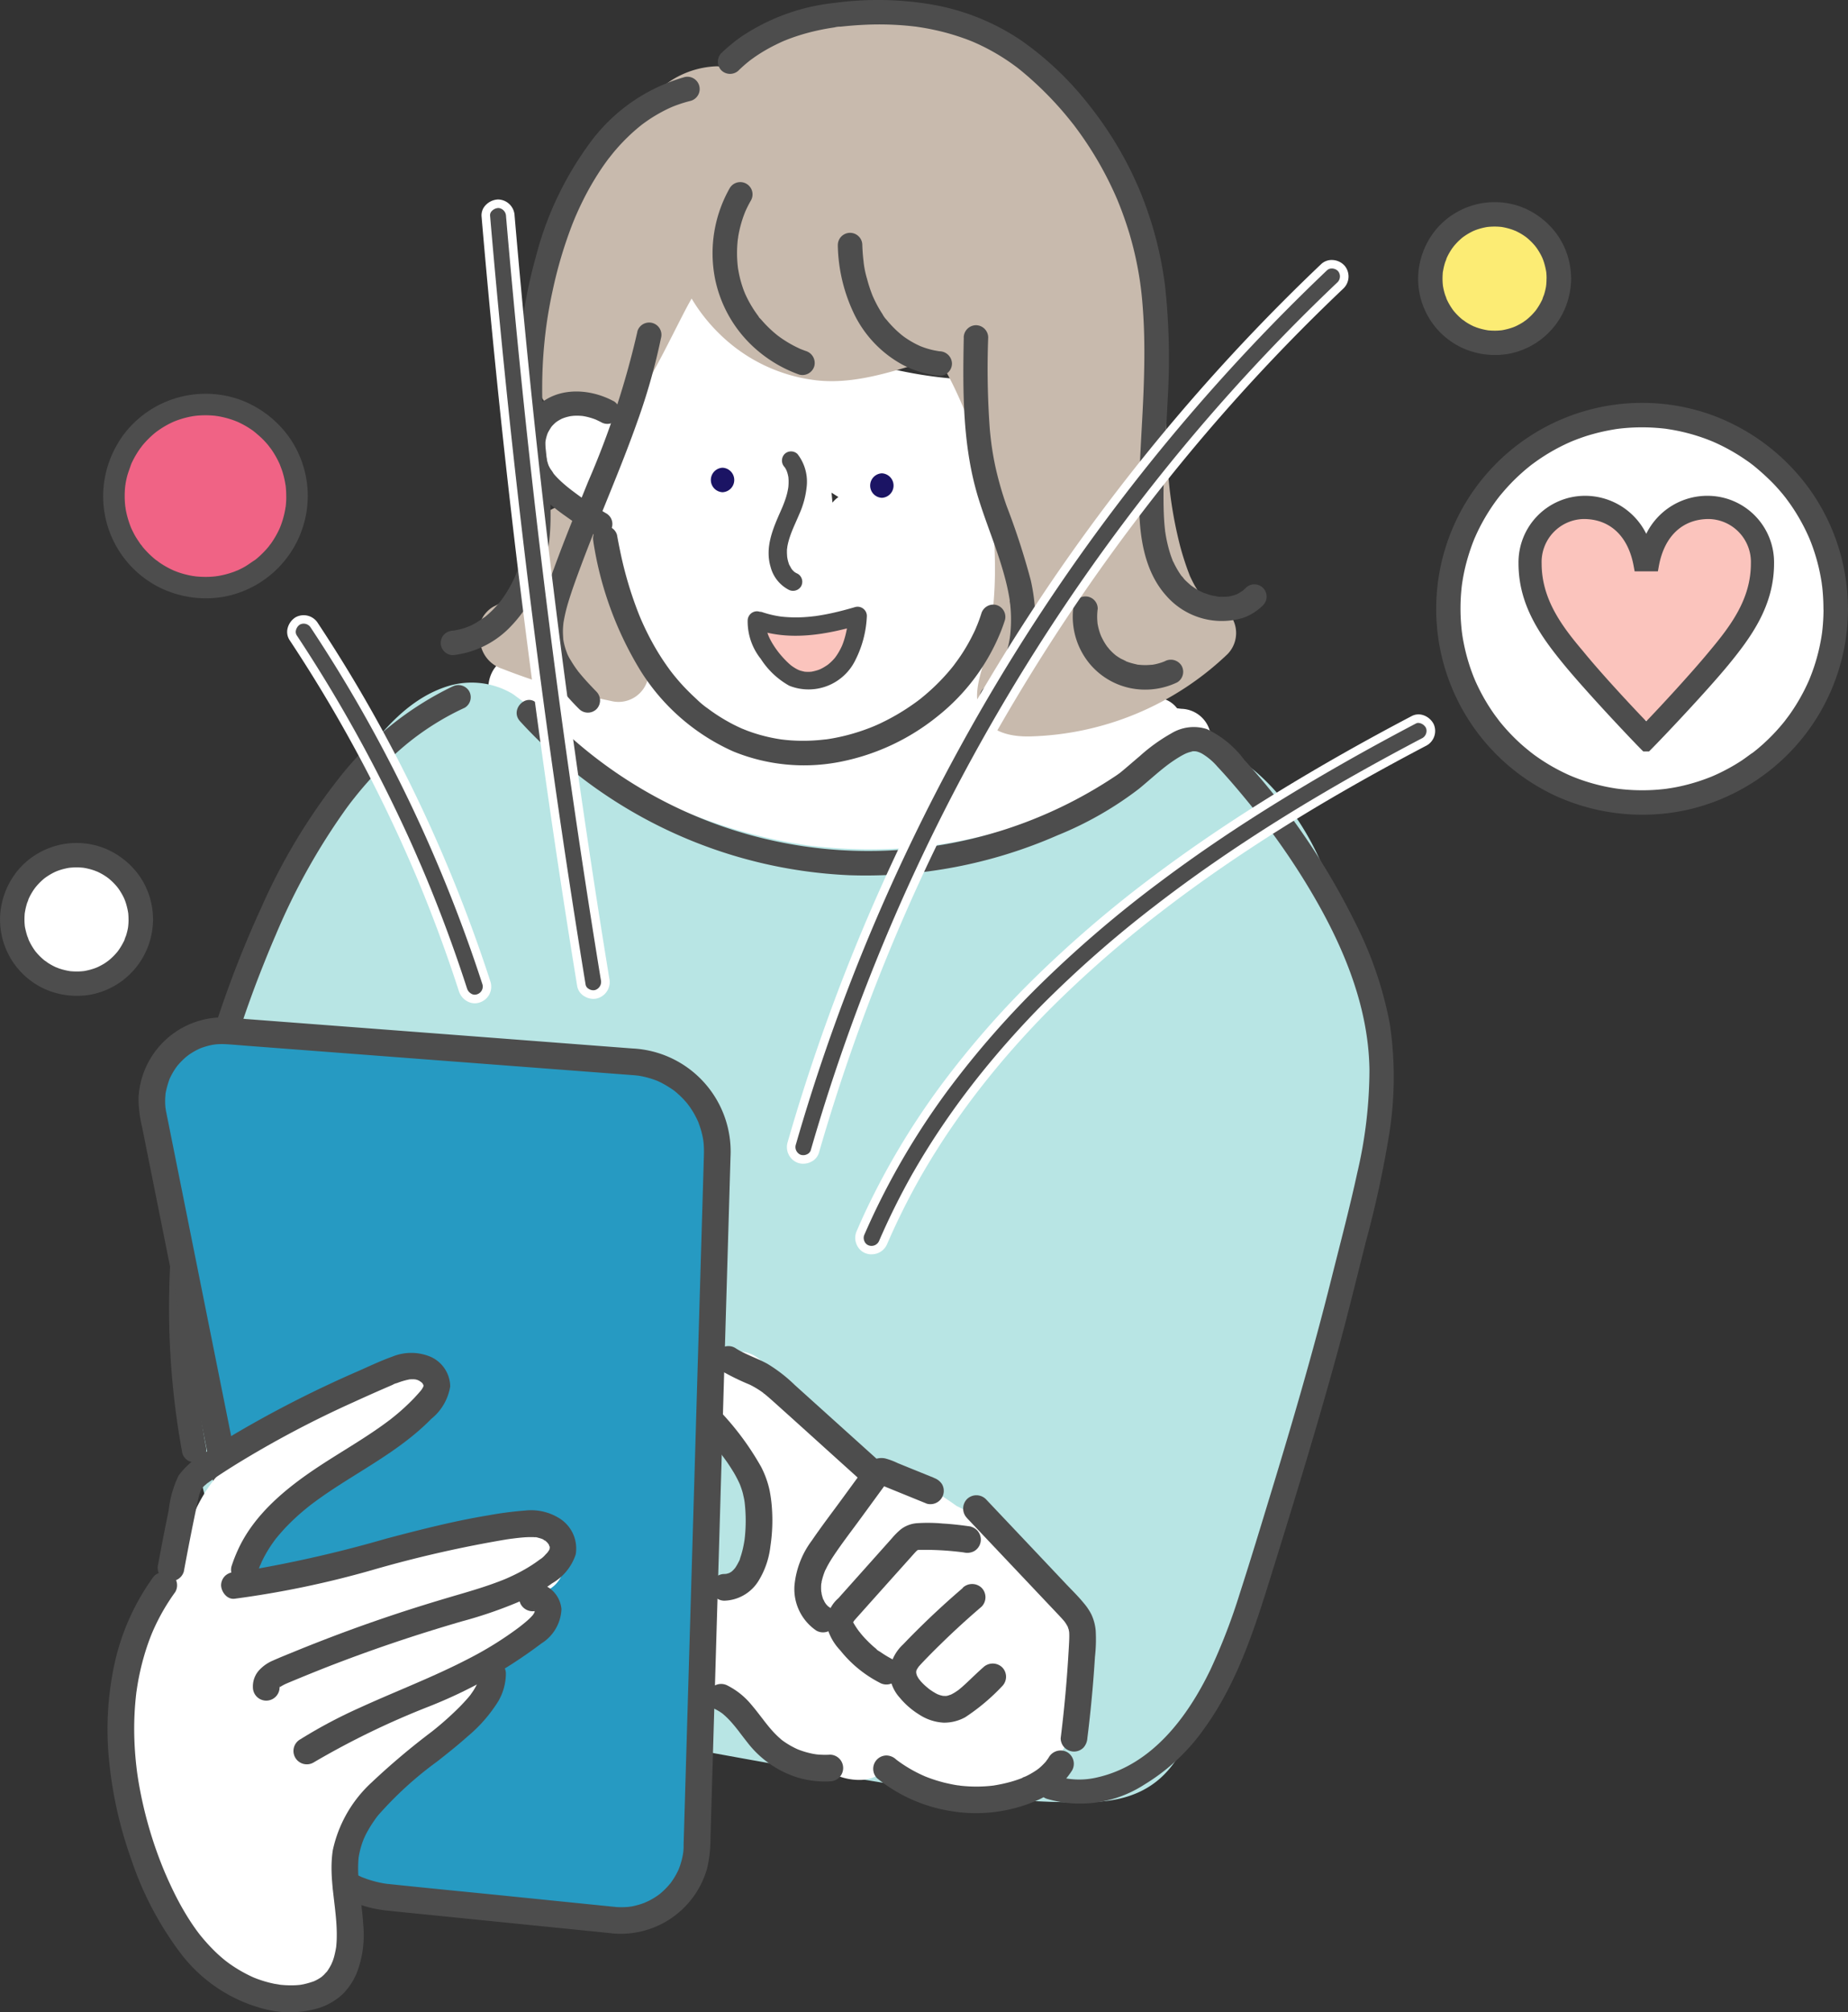 <svg id="グループ_1020" data-name="グループ 1020" xmlns="http://www.w3.org/2000/svg" xmlns:xlink="http://www.w3.org/1999/xlink" width="148.413" height="161.538" viewBox="0 0 148.413 161.538">
  <rect x="0" y="0" width="148.413" height="161.538" fill="#333333" stroke="none"/>
  <defs>
    <clipPath id="clip-path">
      <rect id="長方形_1378" data-name="長方形 1378" width="148.413" height="161.538" fill="none"/>
    </clipPath>
  </defs>
  <g id="グループ_1019" data-name="グループ 1019" clip-path="url(#clip-path)">
    <path id="パス_4530" data-name="パス 4530" d="M97.229,58.988a2.444,2.444,0,0,0-2.358-2.082c-.114-.012-.228-.028-.342-.042a2.144,2.144,0,0,0-1.2-.789,72.411,72.411,0,0,1-13.3-4.407,3.314,3.314,0,0,0-.462-.166,18,18,0,0,0,.686-2.075c1.51-5.712.327-11.6-.951-17.232a2.45,2.45,0,0,0-2.315-1.763,34.338,34.338,0,0,1-13.049-3.608q-.975-.646-1.988-1.243a2.432,2.432,0,0,0-2.4-2.351,2.326,2.326,0,0,0-.987.216c-.264-.2-.526-.411-.783-.624a2.453,2.453,0,0,0-3.771.486,73.02,73.02,0,0,0-4.35,6.75c-.3.535-.6,1.075-.887,1.617a4.47,4.47,0,0,0-2.883,8.279,2.141,2.141,0,0,0,1.641.277,35.547,35.547,0,0,0,3.464,9.994c.048.093.1.186.146.279q-5.031,1.417-10.186,2.341c-1.95.348-2.421,3.561-.573,4.389a13.086,13.086,0,0,1,1.521.808,8.533,8.533,0,0,0,4.009,3.468c.685.687,1.367,1.377,2.079,2.037a20.363,20.363,0,0,0,10.631,5.236,46.415,46.415,0,0,0,23.362-2.054,47.555,47.555,0,0,0,9.163-4.4q2.188-.315,4.365-.708a2.378,2.378,0,0,0,1.72-2.634m-29.9-19.082a2.5,2.5,0,0,0-.477.449c-.022-.266-.047-.532-.073-.8q.274.177.55.349" fill="#fff"/>
    <path id="パス_4531" data-name="パス 4531" d="M109.57,77.811a2.646,2.646,0,0,0-1.623-1.843c-.13-.873-.292-1.741-.494-2.6-.03-.128-.062-.256-.1-.384-.055-.253-.107-.507-.165-.76a2.333,2.333,0,0,0-.2-.54,22.048,22.048,0,0,0-2.741-5.829c-1.62-2.391-3.858-4.8-6.6-5.885a5.615,5.615,0,0,0-5.226,1.017c-1.155.8-2.329,1.558-3.553,2.245a40.448,40.448,0,0,1-3.8,1.884c-.059.023-.417.172-.488.2q-.471.188-.947.364-1.019.378-2.057.7a41.771,41.771,0,0,1-4.21,1.081q-.922.188-1.854.333c-.1.014-.636.087-.658.093-.345.041-.689.081-1.034.114a40.629,40.629,0,0,1-8.346-.055q-.281-.031-.559-.066c.124.016.493.074-.084-.012-.278-.041-.556-.084-.833-.131q-1.11-.185-2.207-.431-1.99-.447-3.929-1.087-.867-.287-1.723-.61c-.351-.133-.7-.271-1.047-.412l-.178-.076-.438-.194q-1.86-.835-3.633-1.849t-3.436-2.193a27.927,27.927,0,0,1-2.841-2.264A24.574,24.574,0,0,0,41.156,55.7a6.459,6.459,0,0,0-5.178-.614c-3.085.948-5.313,3.559-7.127,6.092a31.787,31.787,0,0,0-2.886,5.045,2.761,2.761,0,0,0-.726.849,70.324,70.324,0,0,0-8.271,24.3,53.079,53.079,0,0,0-.951,8.465c-.23,1.665-.411,3.336-.533,5.012-.434,5.91-.315,12.288,1.817,17.892a24.975,24.975,0,0,0,2.031,4.216,3.021,3.021,0,0,0,1.743,1.3q.532.655,1.116,1.257c.366.376.748.732,1.14,1.073.212.435.431.867.661,1.294a2.867,2.867,0,0,0,3.119,1.321,33.888,33.888,0,0,0,7.32,2.875c4.751,1.314,9.658,2.147,14.493,3.089Q56.6,140.657,64.3,142c5.227.91,10.467,1.846,15.751,2.358a59.859,59.859,0,0,0,7.644.319c2.915-.091,5.28-1.04,6.88-3.575a39.463,39.463,0,0,0,3.161-6.918c.886-2.3,1.647-4.656,2.379-7.014q.716-2.307,1.423-4.619a77.266,77.266,0,0,0,6.763-22.105c.435-1.588.831-3.185,1.161-4.793a45.629,45.629,0,0,0,.106-17.841" fill="#b8e5e4"/>
    <path id="パス_4532" data-name="パス 4532" d="M85.98,139.118c1.722-1.794,1.154-5.169.395-7.383a18.835,18.835,0,0,0-9.56-10.834,23.406,23.406,0,0,0-6.975-3.459c-.048-.072-.095-.145-.146-.215a2.884,2.884,0,0,0-2.819-1.351,2.573,2.573,0,0,0-.374.079l-.622-.6c-.06-.1-.119-.208-.181-.31a17.463,17.463,0,0,0-2.719-3.474q-.863-1.142-1.778-2.246a2.656,2.656,0,0,0-2.822-.674,2.86,2.86,0,0,0-3.083,1.335,2.9,2.9,0,0,0,.442,3.429l5.1,4.941c.035.055.07.108.1.164q.4.636.782,1.284a17,17,0,0,0-1.048,3.032,21.712,21.712,0,0,0-.445,2.837c-.007.071-.045.276-.074.434-.147.02-.294.037-.441.058A4.7,4.7,0,0,0,57.4,127.4a5.967,5.967,0,0,0-1.631,4.259c.031,3.975,2.772,6.572,6.066,8.317a4.122,4.122,0,0,0,.355.751,4,4,0,0,0,4.5,1.834c.109-.029.216-.065.323-.1a4.828,4.828,0,0,0,2.158.439,3.08,3.08,0,0,0,2.26-1.14,7,7,0,0,0,2.776,1.768,9.789,9.789,0,0,0,8.049-.07,7.538,7.538,0,0,0,3.537-3.843c.07-.163.136-.328.192-.5" fill="#fff"/>
    <path id="パス_4533" data-name="パス 4533" d="M49.076,43.931A2.54,2.54,0,0,0,47.744,42.4a2.388,2.388,0,0,0-4.7.609c.015.338.01.671-.008,1.009l-.012.131c0,.02-.009.053-.018.1-.034.165-.068.329-.109.492a6.056,6.056,0,0,1-1.706,2.921c-.1.1-.2.187-.307.277-.022.013-.249.191-.285.215a8.471,8.471,0,0,1-.986.559A2.376,2.376,0,0,0,38.466,51.1a2.764,2.764,0,0,0,.089.387,2.576,2.576,0,0,0,1.764,2.2,53.449,53.449,0,0,0,8.752,2.59,2.427,2.427,0,0,0,2.954-2.953l-2.949-9.4" fill="#c8baad"/>
    <path id="パス_4534" data-name="パス 4534" d="M97.527,48.5c-.115-.029-.229-.059-.342-.1l-.059-.035c-.094-.056-.187-.11-.277-.17-.021-.021-.044-.044-.071-.073-.15-.156-.3-.307-.441-.474.019,0-.285-.457-.346-.564-.143-.249-.27-.505-.392-.764-.015-.032-.026-.056-.035-.074-.053-.134-.1-.269-.153-.4-.231-.628-.433-1.267-.61-1.912a33.619,33.619,0,0,1-1.075-7.758c-.253-5.563.065-11.179-1.083-16.666A22.516,22.516,0,0,0,85.007,6.552,23.247,23.247,0,0,0,71.085,1.205c-4.28-.13-9.21,1.218-12.245,4.409a3.774,3.774,0,0,0-1.266-.293A7.259,7.259,0,0,0,53.229,6.95a21.71,21.71,0,0,0-5.942,6.185C43.941,18.33,42.914,24.7,43.2,30.785a2.433,2.433,0,0,0,4.1,1.7c1.548-1.342,1.915,1.465,3.384.039,1.366-1.325,3.879-6.909,4.862-8.552A13.758,13.758,0,0,0,57.8,26.822a13.266,13.266,0,0,0,7.863,3.723c2.85.294,5.715-.616,8.456-1.463.3.05.6.1.907.163.133.028.442.11.556.141a1.218,1.218,0,0,0,.183.114l.106.147c-.124-.247.148.268.191.344.157.274.3.557.44.84a32.988,32.988,0,0,1,3.4,14.448,31.248,31.248,0,0,1-.781,7.415c-.3,1.308-.91,2.717-.533,4.068.543,1.945,2.372,2.4,4.138,2.361a23.851,23.851,0,0,0,15.861-6.612,2.421,2.421,0,0,0-1.06-4.013" fill="#c8baad"/>
    <path id="パス_4535" data-name="パス 4535" d="M47.652,43.488a27.967,27.967,0,0,0,3.774,10.338,16.907,16.907,0,0,0,7.456,6.5,15.012,15.012,0,0,0,8.658.823,17.916,17.916,0,0,0,7.751-3.639,16.593,16.593,0,0,0,5.077-6.786c.125-.31.237-.625.339-.943a.991.991,0,0,0-.686-1.209,1,1,0,0,0-1.21.687c-.1.318-.214.632-.339.942-.026.066-.162.339-.021.056-.034.068-.06.14-.091.21q-.1.234-.219.465a14.676,14.676,0,0,1-.985,1.707c-.186.279-.387.545-.585.815.009-.012.149-.19.049-.063l-.072.09c-.047.06-.095.12-.144.179-.109.133-.221.265-.334.394a16.532,16.532,0,0,1-1.419,1.432c-.244.218-.494.43-.75.633l-.114.09c-.1.078.162-.124.062-.048l-.185.14c-.139.1-.28.205-.422.3a17.223,17.223,0,0,1-1.7,1.046q-.445.24-.9.454c-.148.069-.3.135-.448.2-.055.024-.172.067.075-.031l-.107.044-.268.107a16.536,16.536,0,0,1-1.918.617q-.474.12-.953.211c-.151.029-.3.055-.452.079l-.255.038c-.041.006-.174.026-.012,0s0,0-.04,0a14.5,14.5,0,0,1-2,.106q-.5-.007-1-.051c-.161-.015-.323-.032-.484-.052l-.114-.014c.013,0,.255.037.091.011-.095-.014-.19-.028-.284-.044a13.185,13.185,0,0,1-1.939-.475q-.256-.084-.51-.178l-.25-.1-.124-.051c-.184-.074.184.083-.012,0-.346-.155-.688-.317-1.022-.5s-.679-.386-1.006-.6q-.237-.156-.47-.32c-.073-.052-.145-.105-.217-.158l-.108-.08c-.043-.033-.232-.147-.014-.009a6.8,6.8,0,0,1-.874-.735q-.438-.4-.846-.821t-.788-.88q-.173-.207-.34-.419c-.107-.135.015.018.03.039-.026-.037-.055-.072-.082-.107-.068-.09-.135-.18-.2-.271a19.418,19.418,0,0,1-1.334-2.114q-.312-.569-.588-1.156-.138-.292-.269-.59l-.06-.14c-.013-.03-.077-.181-.026-.058.061.144-.035-.088-.038-.094l-.072-.177a30.428,30.428,0,0,1-1.513-5.1c-.09-.424-.172-.851-.248-1.278a.988.988,0,0,0-1.209-.686,1.009,1.009,0,0,0-.687,1.209" fill="#4d4d4d"/>
    <path id="パス_4536" data-name="パス 4536" d="M41.758,57.9A38.1,38.1,0,0,0,68.211,70.267a38.335,38.335,0,0,0,16.708-3.2,27.993,27.993,0,0,0,6.546-3.735c.732-.6,1.424-1.239,2.17-1.818a11.39,11.39,0,0,1,1.112-.76,5.178,5.178,0,0,1,.577-.3c-.138.06.068-.023.112-.037.1-.033.2-.057.294-.084.217-.06-.054-.026.1-.019.077,0,.156,0,.234,0-.2,0-.01,0,.092.034a1.817,1.817,0,0,1,.373.153,5.021,5.021,0,0,1,1.241,1.047c.883.943,1.721,1.933,2.539,2.932a56.911,56.911,0,0,1,4.5,6.305c2.8,4.56,5.089,9.656,5.172,15.085a36.493,36.493,0,0,1-.984,8.312c-.62,2.854-1.371,5.681-2.081,8.513-1.449,5.789-3.123,11.519-4.865,17.226-.811,2.658-1.616,5.32-2.47,7.965a48.483,48.483,0,0,1-2.366,6.151c-1.841,3.822-4.7,7.651-9.06,8.653a6.267,6.267,0,0,1-3.517-.159.983.983,0,1,0-.522,1.9,9.486,9.486,0,0,0,7.78-1.152,16.085,16.085,0,0,0,4.894-4.611c2.727-3.8,4.118-8.4,5.49-12.814,1.795-5.779,3.57-11.566,5.163-17.4.8-2.921,1.516-5.86,2.257-8.794a84.733,84.733,0,0,0,1.866-8.6,29.038,29.038,0,0,0,.058-8.809,30.221,30.221,0,0,0-2.715-8.034A57.048,57.048,0,0,0,99.93,61.007a8.044,8.044,0,0,0-3-2.47,3.464,3.464,0,0,0-2.867.345A14.054,14.054,0,0,0,91.539,60.7c-.369.31-.732.628-1.1.939q-.231.2-.467.388c-.15.121.083-.058-.063.049-.079.058-.158.115-.239.17a35.739,35.739,0,0,1-31.33,4.21A36.174,36.174,0,0,1,45.748,59.1a36.568,36.568,0,0,1-2.6-2.594c-.852-.94-2.239.454-1.39,1.39" fill="#4d4d4d"/>
    <path id="パス_4537" data-name="パス 4537" d="M36.331,55.119a25.776,25.776,0,0,0-9.111,7.36,48.315,48.315,0,0,0-6.179,10.26A86.64,86.64,0,0,0,16.488,84.99,75.421,75.421,0,0,0,13.78,99.837a64.747,64.747,0,0,0,.552,15.013q.143.915.313,1.825a.988.988,0,0,0,1.209.686,1.009,1.009,0,0,0,.687-1.209,56.977,56.977,0,0,1-.883-7.175,64.987,64.987,0,0,1-.028-7.359q.1-1.837.291-3.669c.133-1.258.268-2.264.466-3.5q.579-3.613,1.51-7.158.932-3.565,2.191-7.035.5-1.389,1.049-2.762.261-.658.532-1.314c.044-.106.088-.213.133-.319.022-.054.045-.107.067-.16-.015.036-.072.17,0,0,.091-.214.182-.428.275-.641a51.923,51.923,0,0,1,5.7-10.2c.14-.19.281-.378.425-.564-.118.153.092-.117.117-.148.082-.1.164-.207.247-.31q.454-.562.935-1.1a28.615,28.615,0,0,1,2.007-2.055q.51-.469,1.043-.912c.178-.147.359-.29.54-.433-.146.115.1-.074.144-.109.115-.087.231-.172.348-.257a22.117,22.117,0,0,1,2.417-1.524q.615-.333,1.251-.624a.987.987,0,0,0,.353-1.345,1.011,1.011,0,0,0-1.345-.353" fill="#4d4d4d"/>
    <path id="パス_4538" data-name="パス 4538" d="M70.329,117.055l-4.361-3.931-2.148-1.937a12.056,12.056,0,0,0-2.2-1.7c-.843-.463-1.777-.739-2.584-1.272a1.079,1.079,0,0,0-1.466.384,1.1,1.1,0,0,0,.385,1.467,19.426,19.426,0,0,0,2.255,1.1,7.347,7.347,0,0,1,1.091.663c.065.047.092.118-.035-.029a.88.88,0,0,0,.12.1c.079.064.157.129.235.194.175.149.346.3.517.454q2.127,1.909,4.246,3.828l2.433,2.194a1.072,1.072,0,1,0,1.516-1.516" fill="#4d4d4d"/>
    <path id="パス_4539" data-name="パス 4539" d="M56.461,114.984c.458.547.923,1.088,1.367,1.646a2.1,2.1,0,0,1,.156.2c-.013-.022-.148-.194-.034-.044.022.029.044.057.065.086q.176.232.343.469c.208.294.4.6.587.906a10.22,10.22,0,0,1,.484.943c.06.131-.077-.2-.027-.063l.039.1c.033.086.064.173.094.26.05.148.1.3.134.45s.069.305.1.459c.014.081.025.162.038.242.02.128-.04-.328-.014-.1.006.05.013.1.018.151a12.857,12.857,0,0,1,.016,2.646c-.011.107-.023.214-.036.322-.027.229.036-.246.011-.079-.011.068-.021.136-.032.2q-.055.336-.136.666c-.054.219-.117.436-.192.648a.929.929,0,0,1-.1.275c-.01.011.126-.28.06-.142-.009.018-.017.037-.026.056-.025.055-.051.11-.079.164-.047.094-.1.186-.153.275-.03.049-.061.1-.093.145-.059.085-.2.228.045-.05-.065.073-.124.15-.192.221-.038.038-.076.075-.116.111s-.186.151-.014.019.009-.01-.035.019-.079.05-.119.073-.1.045-.141.071c-.071.041.19-.073.175-.073a.472.472,0,0,0-.083.032,2.5,2.5,0,0,1-.3.08c-.219.048.231-.018.1-.011-.065,0-.129.009-.194.01a1.072,1.072,0,0,0,0,2.144,3.344,3.344,0,0,0,2.733-1.58,6.743,6.743,0,0,0,.961-2.787,13.89,13.89,0,0,0,.12-3.1,11.775,11.775,0,0,0-.189-1.411,7.655,7.655,0,0,0-.678-1.87,22.514,22.514,0,0,0-3.14-4.29,1.078,1.078,0,0,0-1.516,0,1.1,1.1,0,0,0,0,1.516" fill="#4d4d4d"/>
    <path id="パス_4540" data-name="パス 4540" d="M75.015,118.65l-1.975-.8-.948-.386a5.641,5.641,0,0,0-.993-.372,1.49,1.49,0,0,0-1.472.521c-.268.327-.508.682-.758,1.024l-1.256,1.719c-.806,1.1-1.641,2.191-2.41,3.32a7.1,7.1,0,0,0-1.4,3.635,4.027,4.027,0,0,0,1.755,3.6,1.081,1.081,0,0,0,1.466-.384,1.1,1.1,0,0,0-.384-1.467,1.2,1.2,0,0,0-.148-.1l.124.1c-.03-.024-.059-.05-.088-.076-.072-.065-.137-.136-.2-.208-.145-.159.143.215.025.035-.032-.049-.066-.1-.1-.146-.06-.1-.1-.219-.165-.31.148.205.06.149.02.037-.021-.056-.039-.112-.056-.169-.029-.1-.053-.193-.074-.291a1.792,1.792,0,0,0-.032-.178c.085.282.019.15.01.045-.01-.121-.015-.242-.014-.363,0-.1.006-.2.015-.3s.077-.236-.009.045c.017-.055.02-.12.032-.177a5.424,5.424,0,0,1,.251-.826c.069-.186-.024.038-.024.054a.707.707,0,0,1,.092-.2c.063-.132.131-.262.2-.39.138-.248.287-.489.444-.725.68-1.023,1.437-2,2.162-2.992q.578-.791,1.156-1.582l.552-.756c.084-.115.168-.229.251-.344.051-.069.1-.137.151-.206.156-.221-.148.189.025-.023l.022-.022a.683.683,0,0,1-.668.185,2.193,2.193,0,0,0,.289.1l.474.193,1.027.418,2.054.836a1.072,1.072,0,0,0,1.21-1.575,1.256,1.256,0,0,0-.64-.492" fill="#4d4d4d"/>
    <path id="パス_4541" data-name="パス 4541" d="M77.984,122.558c-.756-.108-1.514-.2-2.277-.242a13.059,13.059,0,0,0-2.036-.028,2.422,2.422,0,0,0-1.309.481,5.609,5.609,0,0,0-.736.734L70.2,125.1l-2.88,3.223a2.711,2.711,0,0,0-.927,2.2,4.356,4.356,0,0,0,1.084,1.97,9.719,9.719,0,0,0,3.167,2.6,1.072,1.072,0,1,0,1.082-1.851c-.226-.116-.448-.241-.664-.376-.118-.074-.234-.151-.348-.23-.078-.054-.291-.16-.337-.245l.108.082-.109-.087-.16-.133c-.088-.076-.174-.152-.259-.231-.2-.189-.4-.387-.585-.593-.093-.1-.183-.209-.271-.317-.029-.035-.056-.075-.087-.108.2.207.041.054,0,0a6.425,6.425,0,0,1-.465-.7l-.034-.063c-.051-.106-.044-.085.02.06l-.022-.067c-.021-.092-.025-.09-.011,0,0,.025,0,.049.008.073a.794.794,0,0,1,0-.138c-.007.051-.013.1-.019.153a.924.924,0,0,1,.037-.127c-.019.044-.037.088-.056.133q.03-.062.066-.12c.023-.039.051-.076.075-.115.127-.2-.158.176,0,0,.066-.072.129-.147.194-.22q1.311-1.468,2.623-2.935l1.255-1.4.627-.7c.1-.109.194-.22.3-.321l.051-.048c.088-.075.07-.062-.053.037a.815.815,0,0,1,.088-.056c.07-.038.038-.027-.1.032a1.088,1.088,0,0,1,.211-.057c-.165.019-.187.023-.067.011.049,0,.1-.006.147-.007.16,0,.32,0,.481,0,.361,0,.723.012,1.084.03s.722.044,1.082.079c.166.016.332.033.5.053.083.009.166.02.249.03.122.016.11.014-.037-.006l.165.024a1.184,1.184,0,0,0,.826-.108,1.072,1.072,0,0,0-.256-1.959" fill="#4d4d4d"/>
    <path id="パス_4542" data-name="パス 4542" d="M77.322,127.491q-1.672,1.431-3.248,2.969c-.521.51-1.037,1.027-1.54,1.556a3.451,3.451,0,0,0-1.094,2.142,3.146,3.146,0,0,0,.816,2.137,6.371,6.371,0,0,0,1.547,1.348,3.978,3.978,0,0,0,1.971.66,3.5,3.5,0,0,0,1.744-.435,16.578,16.578,0,0,0,2.966-2.493,1.078,1.078,0,0,0,0-1.516,1.1,1.1,0,0,0-1.515,0c-.4.35-.785.724-1.173,1.091-.176.167-.354.333-.537.493-.088.076-.178.15-.268.225-.166.137.21-.154.038-.029-.053.038-.1.077-.158.114a3.888,3.888,0,0,1-.528.311c-.091.043-.227.054.067-.026-.048.013-.1.036-.143.051-.113.037-.229.053-.343.084.307-.082.189-.023.083-.016-.051,0-.1.005-.154,0s-.1,0-.157-.007c-.208-.008.277.056.07.011-.112-.025-.223-.049-.333-.085a1.366,1.366,0,0,0-.172-.063c.159.069.186.079.081.032l-.12-.059a5.236,5.236,0,0,1-.666-.428c-.191-.14.189.158.007,0-.052-.044-.105-.086-.156-.13-.121-.1-.237-.212-.348-.327-.047-.048-.093-.1-.138-.148-.026-.03-.094-.142-.129-.154l.087.112-.076-.107q-.054-.081-.1-.165c-.032-.055-.059-.112-.088-.168-.1-.2.07.24.015.026-.015-.058-.032-.119-.049-.176-.022-.114-.019-.079.008.1,0-.04-.007-.081-.008-.121s0-.1,0-.154c0-.14-.073.275-.006.068a1.552,1.552,0,0,1,.058-.2c-.017.042-.035.085-.053.127.02-.042.041-.083.064-.124.035-.061.075-.118.112-.177.128-.207-.158.174,0-.008.111-.124.221-.248.336-.368q.7-.735,1.433-1.448,1.6-1.569,3.306-3.025a1.079,1.079,0,0,0,0-1.516,1.1,1.1,0,0,0-1.516,0" fill="#4d4d4d"/>
    <path id="パス_4543" data-name="パス 4543" d="M77.657,121.878l5.929,6.269q.729.77,1.458,1.54c.105.112.209.224.31.339.047.053.093.107.138.161.022.027.042.058.066.083a.558.558,0,1,0-.041-.049,4.066,4.066,0,0,1,.221.356c.016.03.029.063.046.093.056.1-.038-.092-.039-.1a1.506,1.506,0,0,0,.079.244c.011.044.045.28.033.122s.007.086.009.127c.011.168.01.337.005.506-.011.343-.033.686-.053,1.029q-.063,1.079-.147,2.153-.189,2.406-.488,4.8a1.062,1.062,0,0,0,.314.758,1.089,1.089,0,0,0,.757.314,1.078,1.078,0,0,0,.758-.314,1.252,1.252,0,0,0,.314-.758q.27-2.161.451-4.335.091-1.1.159-2.194a12.532,12.532,0,0,0,.06-2.112,3.882,3.882,0,0,0-.346-1.292,4.534,4.534,0,0,0-.62-.921c-.431-.531-.93-1.013-1.4-1.509l-3.023-3.2q-1.718-1.815-3.434-3.631a1.082,1.082,0,0,0-1.516,0,1.094,1.094,0,0,0,0,1.516" fill="#4d4d4d"/>
    <path id="パス_4544" data-name="パス 4544" d="M57.364,137.183a4.241,4.241,0,0,1,.434.237c.069.044.136.09.2.137.033.024.064.05.1.073-.067-.045-.179-.142-.05-.034a6.6,6.6,0,0,1,.724.714c.11.126.217.254.323.384.046.058.092.115.137.173l.08.1c.1.13.02.029-.033-.041.253.335.509.668.771,1a8.14,8.14,0,0,0,3.885,2.742,7.53,7.53,0,0,0,2.74.348,1.072,1.072,0,0,0,0-2.143,6.683,6.683,0,0,1-1.105-.023.756.756,0,0,0-.137-.016c.022,0,.266.043.08.009-.09-.017-.182-.031-.272-.049-.18-.037-.36-.081-.538-.132s-.351-.109-.525-.175l-.1-.037-.032-.013c-.086-.035-.086-.035,0,0l.065.026c-.032-.013-.064-.028-.095-.042-.053-.024-.105-.048-.157-.074a6.694,6.694,0,0,1-.95-.564L62.8,139.7c-.132-.1.044.045.052.041-.016.009-.161-.133-.186-.155-.146-.124-.285-.256-.419-.393-.235-.241-.453-.5-.663-.761-.052-.066-.106-.133-.158-.2l-.059-.075.051.066c-.108-.144-.219-.287-.329-.429-.248-.322-.5-.645-.763-.952a5.963,5.963,0,0,0-1.883-1.51,1.1,1.1,0,0,0-1.466.385,1.084,1.084,0,0,0,.384,1.466" fill="#4d4d4d"/>
    <path id="パス_4545" data-name="パス 4545" d="M70.438,142.765a12.547,12.547,0,0,0,6.068,2.659,12.271,12.271,0,0,0,6.706-.846,6.341,6.341,0,0,0,2.884-2.436,1.083,1.083,0,0,0-.383-1.466,1.094,1.094,0,0,0-1.467.385c-.034.056-.069.112-.105.166-.02.03-.112.128-.112.161,0-.015.167-.2.047-.062-.042.049-.083.1-.126.149a5.034,5.034,0,0,1-.515.5l-.052.041c-.087.071-.068.055.063-.046a.539.539,0,0,0-.106.078c-.1.07-.2.137-.3.2a6.659,6.659,0,0,1-.668.368,1.737,1.737,0,0,0-.3.139c.164-.132.149-.062.041-.019-.051.021-.1.041-.155.06-.239.091-.481.17-.726.241a12.348,12.348,0,0,1-1.42.31c-.242.039.259-.031.017,0l-.135.016c-.123.014-.245.026-.369.036-.258.02-.518.032-.776.035a11.573,11.573,0,0,1-1.453-.074,1.35,1.35,0,0,0-.168-.02c.3-.005.107.014.017,0-.112-.017-.223-.035-.334-.055-.243-.044-.487-.1-.727-.155a11.855,11.855,0,0,1-1.419-.446l-.159-.062c-.252-.1.174.078-.023-.01-.124-.055-.247-.109-.37-.168q-.367-.174-.72-.374c-.235-.134-.464-.276-.69-.426-.112-.075-.223-.152-.333-.232-.054-.039-.108-.08-.162-.12-.092-.069-.072-.055.056.044-.037-.028-.071-.056-.107-.085a1.159,1.159,0,0,0-.757-.313,1.071,1.071,0,0,0-.758,1.829" fill="#4d4d4d"/>
    <path id="パス_4546" data-name="パス 4546" d="M58.6,15.112a10.6,10.6,0,0,0-1.176,7.261,10.21,10.21,0,0,0,3.4,5.758,10.689,10.689,0,0,0,3.365,1.944.99.99,0,0,0,1.21-.687,1.008,1.008,0,0,0-.687-1.209c-.121-.043-.242-.088-.361-.136l-.06-.024c-.1-.04-.079-.032.058.025a.707.707,0,0,1-.147-.066q-.351-.159-.687-.348c-.215-.12-.424-.249-.629-.385q-.134-.09-.264-.183c-.052-.038-.1-.077-.155-.114-.16-.117.166.133-.03-.024a9.579,9.579,0,0,1-1.1-1.03c-.072-.079-.143-.159-.212-.24-.055-.065-.233-.216-.245-.3.011.075.11.146.036.046-.038-.051-.077-.1-.114-.155q-.132-.182-.255-.37a9.169,9.169,0,0,1-.707-1.294c-.015-.034-.057-.21-.027-.06s-.011-.03-.023-.061c-.05-.125-.1-.252-.141-.38-.092-.268-.171-.541-.237-.816-.061-.253-.106-.508-.15-.765-.042-.242.023.226,0-.019-.005-.047-.011-.094-.016-.141-.018-.164-.031-.329-.04-.494a9.623,9.623,0,0,1,.049-1.628c.009-.078.078-.255,0-.02a1.457,1.457,0,0,0,.032-.21c.028-.163.059-.325.095-.487q.1-.45.242-.888c.044-.135.091-.268.141-.4.025-.066.052-.132.077-.2.042-.1.036-.088-.017.039l.057-.13c.126-.28.267-.553.42-.82a.983.983,0,0,0-1.7-.992" fill="#4d4d4d"/>
    <path id="パス_4547" data-name="パス 4547" d="M67.284,19.681a13.263,13.263,0,0,0,1.41,5.725,9.245,9.245,0,0,0,3.729,3.843,7.976,7.976,0,0,0,3.047.921.988.988,0,0,0,.983-.984,1.01,1.01,0,0,0-.983-.983l-.131-.013c-.223-.02.178.03.033,0-.1-.017-.194-.032-.291-.051-.192-.038-.383-.086-.571-.141s-.353-.113-.526-.18l-.122-.048c-.134-.053.224.1.024.008-.089-.042-.178-.082-.267-.126a7.65,7.65,0,0,1-.987-.592c-.045-.031-.089-.064-.133-.1s-.147-.109-.033-.023c.132.1-.042-.035-.056-.046l-.1-.085c-.152-.127-.3-.26-.442-.4s-.265-.266-.39-.406q-.1-.109-.195-.225c-.028-.033-.056-.068-.084-.1l-.042-.051c-.065-.084-.054-.069.033.042a1.9,1.9,0,0,1-.314-.443c-.127-.193-.248-.391-.361-.593q-.15-.271-.284-.551c-.042-.088-.082-.177-.122-.266-.074-.162,0,.007.013.034-.031-.066-.056-.136-.082-.2a11.31,11.31,0,0,1-.406-1.254,7.646,7.646,0,0,1-.287-1.441c0,.028.028.225.006.043l-.021-.183c-.014-.122-.025-.244-.036-.366-.021-.256-.035-.513-.044-.77a.983.983,0,0,0-1.966,0" fill="#4d4d4d"/>
    <path id="パス_4548" data-name="パス 4548" d="M49.274,32.206c-1.957-1.057-4.617-1.175-6.258.541a4.5,4.5,0,0,0-1.195,3.112,6,6,0,0,0,.321,1.97,5.346,5.346,0,0,0,1.3,1.991,16.431,16.431,0,0,0,2.014,1.641A26.06,26.06,0,0,0,47.7,42.92a.984.984,0,1,0,.993-1.7q-.935-.542-1.823-1.157-.444-.309-.873-.636c-.032-.024-.065-.047-.1-.073.027.022.154.12.01.007l-.189-.149c-.127-.1-.253-.2-.376-.31a8.247,8.247,0,0,1-.685-.65c-.055-.06-.109-.12-.161-.182-.022-.026-.043-.054-.066-.08-.072-.08.045.058.047.064a3.342,3.342,0,0,0-.268-.4c-.04-.068-.078-.138-.114-.209-.016-.032-.108-.231-.049-.1s.007.016,0-.01c-.014-.044-.03-.086-.044-.13-.024-.074-.044-.15-.064-.225-.035-.134-.066-.268-.092-.4-.012-.061-.021-.121-.032-.182-.029-.167.009.067.01.084,0-.039-.01-.078-.014-.117a4.686,4.686,0,0,1-.018-.749c0-.061.01-.122.014-.183.013-.173-.038.226-.008.057.02-.114.04-.228.069-.34s.055-.2.09-.3c.018-.051.042-.1.058-.154,0-.017-.1.218-.053.128.014-.027.025-.056.038-.083a5.922,5.922,0,0,1,.315-.519c.009-.015-.153.182-.086.112.015-.016.028-.035.042-.052.033-.039.067-.077.1-.115.07-.075.143-.146.22-.214.037-.033.081-.063.117-.1-.059.058-.187.139-.06.048a3.069,3.069,0,0,1,.258-.167c.083-.048.168-.093.255-.134s.247-.082-.051.018c.049-.016.1-.038.147-.055a3.848,3.848,0,0,1,.6-.158c.089-.016.3-.019-.029,0,.055,0,.11-.012.164-.016.12-.01.241-.014.361-.014s.246.007.369.017c.04,0,.286.033.094.008s.025.006.07.014a5.108,5.108,0,0,1,.788.208c.06.021.12.043.179.067.033.013.068.03.1.041-.032-.01-.2-.091-.081-.033.137.065.273.13.407.2a.983.983,0,0,0,.992-1.7" fill="#4d4d4d"/>
    <path id="パス_4549" data-name="パス 4549" d="M59.322,5.648c.229-.221.465-.434.711-.636l.178-.143c.086-.07-.043.032-.049.037.027-.025.062-.047.091-.069q.2-.148.4-.288A13.09,13.09,0,0,1,62.3,3.59c.137-.068.276-.133.415-.2.069-.032.139-.062.209-.093.019-.008.139-.059.024-.011s.037-.015.059-.023q.462-.189.935-.346a16.99,16.99,0,0,1,1.855-.5q.471-.1.945-.175l.228-.035.113-.016c.116-.017-.067.008-.071.01a1.708,1.708,0,0,1,.5-.06c.645-.071,1.293-.123,1.942-.152a24.533,24.533,0,0,1,3.8.115l.223.026c.037,0,.268.034.13.016s.092.014.129.019l.259.04q.479.076.953.177a18.518,18.518,0,0,1,1.8.471q.442.141.878.3c.14.053.278.107.417.163.033.014.242.1.123.051s0,0,.02.009l.137.06a16.981,16.981,0,0,1,3.284,1.925c.063.047.188.139.052.037.063.047.124.1.186.147q.2.158.39.32.358.3.705.615A27.228,27.228,0,0,1,85.564,9.2q.3.358.589.726c.057.072.145.159.03.038a1.946,1.946,0,0,1,.136.178c.1.13.194.26.29.391q.55.756,1.049,1.548a27.968,27.968,0,0,1,1.78,3.289c.062.136.124.272.184.409l.089.206c.015.034.032.069.044.1-.04-.119-.042-.1,0,.006q.178.432.343.871c.218.583.417,1.175.6,1.772a27.666,27.666,0,0,1,.858,3.89c.013.089.025.178.038.267-.025-.172,0,.033.012.1.025.193.047.386.069.58q.06.558.1,1.119c.058.747.093,1.5.112,2.246.038,1.521.006,3.042-.053,4.562-.116,2.953-.368,5.909-.353,8.865.014,2.612.382,5.5,2.223,7.512a5.919,5.919,0,0,0,6.222,1.7,4.395,4.395,0,0,0,1.508-.982.983.983,0,1,0-1.391-1.39c-.084.085-.172.163-.262.242-.132.116.159-.107.014-.012-.057.037-.112.076-.169.112-.1.06-.2.112-.3.164a.388.388,0,0,0-.077.036s.2-.076.1-.044c-.063.02-.124.047-.187.068-.109.035-.219.066-.33.091-.056.012-.113.024-.169.034l-.085.013c-.122.026.215-.017.09-.012-.245.009-.484.03-.73.015q-.089-.006-.177-.015l-.088-.01c-.108-.009.118.018.113.015a2.163,2.163,0,0,0-.383-.074c-.26-.061-.5-.154-.755-.237-.1-.033.093.041.093.041a.42.42,0,0,0-.084-.037l-.167-.079c-.12-.058-.238-.121-.354-.188s-.211-.128-.313-.2c-.051-.034-.1-.07-.151-.106-.025-.018-.049-.037-.075-.055-.1-.072.148.125.054.041-.19-.172-.384-.333-.558-.522a1.642,1.642,0,0,0-.236-.278s.119.165.063.078c-.019-.029-.042-.057-.062-.086-.051-.071-.1-.144-.148-.218a7.142,7.142,0,0,1-.453-.816c-.017-.038-.1-.166-.092-.2,0,0,.068.171.026.064-.013-.035-.028-.069-.041-.1-.059-.15-.114-.3-.164-.456a11.118,11.118,0,0,1-.414-1.837c-.017-.117.009.071.01.072a.407.407,0,0,1-.014-.113c-.009-.076-.017-.153-.025-.229-.017-.165-.031-.331-.043-.5-.023-.32-.037-.64-.046-.961-.074-2.936.194-5.882.321-8.814a53.973,53.973,0,0,0-.2-9.052,29.567,29.567,0,0,0-2.108-7.9,29.021,29.021,0,0,0-3.923-6.6,25.235,25.235,0,0,0-5.608-5.343A18.438,18.438,0,0,0,74.855.366,25.956,25.956,0,0,0,67.01.235a16.55,16.55,0,0,0-7.5,2.725,13.508,13.508,0,0,0-1.575,1.3.992.992,0,0,0,0,1.39,1,1,0,0,0,1.39,0" fill="#4d4d4d"/>
    <path id="パス_4550" data-name="パス 4550" d="M86.187,48.873a5.928,5.928,0,0,0,1.336,4.43,5.776,5.776,0,0,0,4.246,2.06,5.953,5.953,0,0,0,2.766-.576.987.987,0,0,0,.354-1.345,1.011,1.011,0,0,0-1.345-.353,1.247,1.247,0,0,0-.122.055s.182-.07.08-.035c-.074.025-.146.055-.219.08a4.9,4.9,0,0,1-.515.14c-.077.016-.152.031-.23.043-.233.038.142-.01-.035,0s-.333.026-.5.026-.313-.007-.468-.021l-.1-.01c-.194-.019.061.009.061.009a1.11,1.11,0,0,1-.263-.047c-.151-.032-.3-.07-.452-.116-.085-.026-.169-.054-.253-.084l-.093-.036c-.092-.035-.124-.1.018.01a3.378,3.378,0,0,0-.416-.211,4.766,4.766,0,0,1-.42-.271c-.029-.021-.149-.107-.03-.021s.019.015,0,0c-.056-.049-.114-.1-.169-.148a4.571,4.571,0,0,1-.339-.343,1.953,1.953,0,0,0-.166-.2s.119.159.056.072c-.018-.027-.037-.052-.057-.078a4.89,4.89,0,0,1-.277-.433c-.074-.131-.139-.266-.205-.4-.027-.055-.051-.164.021.058-.01-.03-.024-.06-.036-.089q-.046-.12-.087-.243a5.184,5.184,0,0,1-.144-.527c-.019-.083-.033-.168-.049-.252,0-.03-.019-.144,0,0,.023.167,0-.024,0-.06a4.731,4.731,0,0,1,.023-1.09.976.976,0,0,0-.288-.695.983.983,0,0,0-1.39,0,1.159,1.159,0,0,0-.288.695" fill="#4d4d4d"/>
    <path id="パス_4551" data-name="パス 4551" d="M54.94,6.2a14.227,14.227,0,0,0-7.708,5.473,26.52,26.52,0,0,0-4.2,8.953,39.368,39.368,0,0,0-1.437,11.826c.064,2.013.331,4.009.505,6.014.088,1.011.149,2.025.138,3.04-.005.5-.027.995-.072,1.49-.012.128-.025.255-.039.382-.007.056-.01.116-.021.17.04-.2.007-.05,0-.007-.035.232-.072.464-.118.694a10.656,10.656,0,0,1-.286,1.115q-.083.261-.178.519c-.033.09-.068.181-.1.271-.016.04-.036.079-.049.12.032-.094.067-.158.01-.027a10.237,10.237,0,0,1-1.141,1.974c-.025.034-.052.067-.077.1.138-.2.072-.092.037-.049-.06.074-.12.148-.181.22q-.185.216-.382.419c-.123.126-.25.249-.382.367-.061.056-.124.11-.187.163-.039.034-.079.066-.119.1-.114.092-.047.029.029-.021-.31.2-.6.421-.928.594-.072.038-.144.075-.217.11l-.111.052c-.022.01-.208.1-.05.024s-.107.039-.138.051c-.1.035-.193.068-.29.1-.167.051-.336.1-.507.132-.081.018-.163.033-.245.047-.025,0-.231.029-.055.01l-.057.006a1.066,1.066,0,0,0-.7.288.983.983,0,0,0,.7,1.678,7.535,7.535,0,0,0,4.4-2.068,10.815,10.815,0,0,0,2.626-4.107c1.382-3.692.643-7.757.3-11.563a39.728,39.728,0,0,1-.1-5.955q.045-.729.117-1.457.034-.354.077-.706c.014-.124.03-.249.045-.373.007-.055.014-.111.022-.166-.027.176,0,.014.01-.069q.2-1.448.518-2.877a34.907,34.907,0,0,1,1.579-5.286c.069-.174.141-.348.212-.522.051-.124-.075.174-.021.051.022-.051.043-.1.065-.152.044-.1.089-.2.135-.305q.239-.532.5-1.054a22.838,22.838,0,0,1,1.17-2.052c.208-.324.425-.643.652-.954.058-.08.117-.159.176-.238.042-.056.22-.264.046-.062.128-.148.244-.307.369-.458A15.832,15.832,0,0,1,50.9,10.552c.128-.113.257-.224.389-.333.073-.061.148-.121.223-.18.029-.023.144-.1.026-.021s.052-.039.077-.058c.3-.221.6-.43.919-.623s.657-.383,1-.55c.152-.075.307-.144.462-.213.2-.088-.162.065-.029.013l.118-.048c.1-.039.2-.077.3-.113q.532-.192,1.082-.329a.983.983,0,0,0-.523-1.9" fill="#4d4d4d"/>
    <path id="パス_4552" data-name="パス 4552" d="M77.4,27.094c-.084,4.353-.11,8.76,1.193,12.961.617,1.989,1.434,3.912,2,5.916.14.49.264.984.366,1.483.043.212.083.425.116.639.007.041.013.082.019.123.014.1-.02.234,0-.012a1.854,1.854,0,0,0,.036.313,11.684,11.684,0,0,1-.008,2.529.737.737,0,0,0-.015.125c.021-.157.024-.182.009-.074,0,.031-.009.062-.014.093-.018.113-.037.226-.059.339-.043.224-.095.447-.154.667s-.127.434-.2.647a2.043,2.043,0,0,0-.132.342c0-.018.1-.219.027-.066-.025.055-.05.111-.076.166a7.491,7.491,0,0,1-.682,1.142c-.126.176.145-.173,0-.007-.039.046-.077.094-.116.14-.073.085-.148.167-.225.248a6.055,6.055,0,0,1-.519.481.989.989,0,0,0,0,1.391,1.011,1.011,0,0,0,1.391,0c2.9-2.411,3.2-6.66,2.424-10.094a58.231,58.231,0,0,0-1.941-5.971,27.514,27.514,0,0,1-.878-3.046q-.179-.814-.3-1.641c-.019-.121-.036-.242-.052-.363.032.251,0-.022-.007-.061-.007-.054-.013-.108-.02-.162q-.049-.425-.089-.85a66.88,66.88,0,0,1-.132-7.4.992.992,0,0,0-.983-.983,1,1,0,0,0-.983.983" fill="#4d4d4d"/>
    <path id="パス_4553" data-name="パス 4553" d="M51.191,26.614a68.555,68.555,0,0,1-3.963,12.068c-.793,1.961-1.6,3.916-2.346,5.9-.376,1-.746,2-1.067,3.016a10.268,10.268,0,0,0-.572,3.309,6.593,6.593,0,0,0,1.081,3.4,17.518,17.518,0,0,0,2.194,2.623.993.993,0,0,0,1.39,0,1,1,0,0,0,0-1.391c-.327-.339-.652-.679-.965-1.032-.148-.168-.294-.339-.435-.513a1.623,1.623,0,0,1-.11-.138c.118.183.057.074.025.032-.083-.113-.167-.225-.246-.341q-.178-.258-.336-.528a3.336,3.336,0,0,1-.342-.677c.007.023.08.209.021.043-.02-.054-.041-.107-.06-.161-.034-.1-.066-.2-.094-.3s-.06-.225-.084-.338q-.017-.078-.03-.156c-.01-.052-.018-.1-.026-.156.016.117.02.139.011.065-.014-.25-.034-.495-.027-.746,0-.132.011-.263.023-.394,0-.052.01-.1.015-.157.022-.233-.029.159.006-.053a12.659,12.659,0,0,1,.362-1.561c.3-1,.661-1.979,1.024-2.955,1.451-3.9,3.16-7.7,4.544-11.623a49.717,49.717,0,0,0,1.9-6.708.983.983,0,1,0-1.9-.523" fill="#4d4d4d"/>
    <path id="パス_4554" data-name="パス 4554" d="M63.01,37.487c-.086-.11.044.076.067.115a2.39,2.39,0,0,1,.116.225c-.06-.13.013.045.027.091.029.091.053.184.073.278.008.042.015.084.023.126-.005-.029-.014-.148,0,0,.007.087.014.174.016.261a4.706,4.706,0,0,1-.021.531c-.013.145,0,.034,0,0-.007.045-.014.089-.022.133-.015.088-.033.176-.052.264-.04.173-.087.345-.143.514s-.12.343-.188.512c-.018.047-.037.093-.056.14-.048.116.036-.084-.014.032s-.09.208-.135.311c-.629,1.425-1.285,2.92-.813,4.5a2.881,2.881,0,0,0,1.437,1.82.753.753,0,0,0,1.008-.265.745.745,0,0,0-.264-1.008,1.894,1.894,0,0,1-.194-.1c-.031-.019-.06-.041-.091-.06.02.012.118.1.021.015-.046-.042-.093-.084-.136-.13-.025-.025-.046-.057-.073-.08-.069-.06.091.137,0,0-.077-.115-.133-.242-.207-.358-.055-.086.038.12.007.022-.009-.027-.021-.053-.031-.08-.029-.081-.054-.163-.077-.246s-.037-.15-.052-.226-.025-.213-.014-.063c-.012-.167-.026-.331-.023-.5,0-.068,0-.136.01-.2s.037-.26.007-.092c.033-.186.071-.37.122-.552s.117-.382.186-.57c.03-.082.062-.163.094-.245l.057-.139c.052-.128-.068.155.028-.067.162-.375.331-.747.49-1.124a7.133,7.133,0,0,0,.6-2.283,3.616,3.616,0,0,0-.743-2.534.74.74,0,0,0-1.043,0,.76.76,0,0,0,0,1.043" fill="#4d4d4d"/>
    <path id="パス_4555" data-name="パス 4555" d="M58.028,39.518a.984.984,0,0,0,0-1.966.984.984,0,0,0,0,1.966" fill="#1b1464"/>
    <path id="パス_4556" data-name="パス 4556" d="M70.822,39.967a.984.984,0,0,0,0-1.966.984.984,0,0,0,0,1.966" fill="#1b1464"/>
    <path id="パス_4557" data-name="パス 4557" d="M61,49.852c2.529.87,5.317.352,7.881-.4a6.961,6.961,0,0,1-1.206,3.767,3.413,3.413,0,0,1-3.523,1.354,4.486,4.486,0,0,1-2.059-1.581,4.618,4.618,0,0,1-1.3-3.179" fill="#fbc4bd"/>
    <path id="パス_4558" data-name="パス 4558" d="M60.8,50.563c2.7.912,5.616.376,8.274-.4-.313-.237-.623-.474-.935-.711-.016.215-.035.43-.063.645.017-.135,0,.021-.008.054-.008.059-.019.119-.029.178-.019.119-.042.237-.067.355q-.067.316-.16.626c-.036.114-.072.228-.113.339l-.052.134c-.082.215.06-.123-.036.086a5.247,5.247,0,0,1-.3.566c-.056.091-.114.181-.176.268-.019.027-.113.151-.03.045-.039.051-.08.1-.123.148a3.929,3.929,0,0,1-.412.4c-.033.028-.067.056-.1.082.112-.087,0,0-.031.019-.1.068-.2.131-.3.19q-.112.063-.228.12s-.187.083-.086.041-.093.033-.089.032a4.016,4.016,0,0,1-.58.15c-.12.023.179-.011-.02,0l-.124.008a2.723,2.723,0,0,1-.313-.005c-.042,0-.083-.007-.124-.012.154.018.041.006.01,0-.115-.029-.231-.053-.345-.092-.03-.01-.17-.065-.047-.013-.042-.018-.083-.038-.124-.058a2.816,2.816,0,0,1-.269-.151c-.089-.054-.173-.113-.256-.174.1.071,0,0-.015-.013-.054-.045-.107-.089-.159-.136a7.7,7.7,0,0,1-.9-.983c.073.092-.023-.031-.04-.053-.043-.059-.086-.118-.128-.178-.077-.11-.152-.222-.222-.336a5.437,5.437,0,0,1-.342-.639c.059.132-.033-.082-.035-.089-.026-.067-.048-.134-.069-.2-.035-.112-.066-.227-.09-.342-.008-.046-.017-.093-.025-.139.025.149,0-.052,0-.084a3.2,3.2,0,0,1,0-.427.741.741,0,0,0-.737-.737.754.754,0,0,0-.737.737A4.813,4.813,0,0,0,61.1,52.9a6.437,6.437,0,0,0,2.293,2.157,4.183,4.183,0,0,0,5.305-2.067,8.6,8.6,0,0,0,.92-3.543.744.744,0,0,0-.935-.711c-.627.184-1.259.353-1.9.492-.334.072-.67.136-1.007.19l-.233.035a.636.636,0,0,1-.114.015c-.168.02-.337.039-.5.053a11.033,11.033,0,0,1-1.932.008c-.078-.007-.153-.014-.231-.023l-.114-.014c.069.01.058.008-.032-.005-.152-.025-.3-.05-.454-.082a8.363,8.363,0,0,1-.969-.265.742.742,0,0,0-.907.515.755.755,0,0,0,.515.907" fill="#4d4d4d"/>
    <path id="パス_4559" data-name="パス 4559" d="M147.43,48.877a15.557,15.557,0,1,1-15.558-15.558A15.558,15.558,0,0,1,147.43,48.877" fill="#fff"/>
    <path id="パス_4560" data-name="パス 4560" d="M146.447,48.877q0,.63-.05,1.258c-.016.2-.035.394-.059.59,0,.039-.009.078-.014.117-.025.207.028-.2.008-.057-.015.107-.031.213-.048.319a15.5,15.5,0,0,1-.556,2.309c-.123.381-.264.756-.414,1.127-.06.151.027-.064.033-.077-.024.051-.044.1-.067.156-.038.087-.077.174-.117.26-.079.171-.161.342-.246.51a15.583,15.583,0,0,1-1.193,1.979c-.108.153-.229.3-.333.453.175-.261-.005.006-.054.066q-.105.132-.213.261-.36.431-.749.835c-.273.282-.556.555-.849.816q-.21.186-.426.366l-.2.159-.11.088c-.123.1-.075.046.021-.016-.328.215-.634.466-.964.681s-.638.4-.967.58q-.521.288-1.063.535c-.086.039-.172.078-.259.115-.035.015-.071.029-.105.045.269-.126.085-.036.025-.011-.177.071-.354.14-.533.205a15.334,15.334,0,0,1-2.275.639q-.287.057-.575.1l-.29.044c-.206.03.2-.025.057-.008l-.205.025q-.593.068-1.187.09a15.8,15.8,0,0,1-2.451-.1c-.058-.007-.117-.018-.175-.022l.086.012-.29-.044c-.212-.034-.423-.073-.632-.115q-.568-.117-1.126-.274-.581-.164-1.146-.373c-.179-.066-.355-.137-.532-.208-.056-.023-.164-.079.078.033-.043-.02-.088-.037-.131-.056-.1-.042-.191-.084-.285-.128a15.49,15.49,0,0,1-2.025-1.122q-.235-.155-.465-.317-.114-.081-.228-.165c-.06-.044-.367-.291-.115-.083-.289-.239-.582-.469-.861-.72a15.663,15.663,0,0,1-1.592-1.656c-.06-.072-.119-.145-.177-.218s-.229-.324-.054-.066c-.115-.17-.247-.33-.366-.5q-.324-.46-.614-.943-.306-.51-.572-1.04-.12-.241-.233-.486c-.039-.086-.078-.173-.116-.26-.018-.043-.036-.087-.056-.13.123.263.038.089.012.024a15.3,15.3,0,0,1-.72-2.24q-.143-.6-.238-1.2c-.015-.1-.024-.195-.042-.291,0,.014.031.253.012.086L117.4,50.7c-.024-.207-.044-.413-.06-.62a15.868,15.868,0,0,1,0-2.457q.024-.3.058-.59l.018-.146c.017-.14-.038.262-.007.057.017-.116.034-.232.053-.348q.094-.576.232-1.142a16.394,16.394,0,0,1,.728-2.236c.079-.195-.094.217-.01.025l.045-.1c.038-.087.077-.174.116-.26q.13-.283.272-.561c.172-.335.355-.665.55-.987s.421-.666.65-.987c.055-.076.11-.152.166-.227.03-.041.2-.258.092-.125s.01-.012.027-.033l.087-.11c.065-.081.13-.16.2-.239a15.574,15.574,0,0,1,1.6-1.651q.208-.186.425-.366l.218-.177.11-.087c.187-.148-.152.113,0,0,.3-.224.605-.442.92-.647a15.612,15.612,0,0,1,2.029-1.115c.087-.039.173-.078.26-.115.025-.011.2-.088.04-.018s.014-.005.04-.016q.291-.118.586-.225.54-.2,1.094-.35.586-.164,1.185-.28.273-.054.547-.1c.1-.016.193-.03.29-.044.139-.02-.263.033-.057.008l.176-.021a15.813,15.813,0,0,1,2.452-.088c.415.018.831.052,1.244.1l.117.015c-.307-.035-.094-.013-.028,0,.087.012.174.026.261.04q.3.049.6.11a15.57,15.57,0,0,1,2.272.647c.178.066.355.137.531.208s-.175-.077-.051-.022l.131.056c.1.046.208.093.311.141q.513.239,1.008.514.518.288,1.012.615c.149.1.295.2.441.3.076.054.152.109.227.165s.338.268.092.066a19.3,19.3,0,0,1,1.708,1.539q.406.425.782.88l.159.2.087.11c.123.155-.113-.152-.034-.044.116.16.235.316.349.477a15.573,15.573,0,0,1,1.185,1.983q.127.253.245.512c.039.086.078.173.116.26.015.034.028.07.044.1-.133-.285-.015-.035.01.028q.215.531.389,1.077a15.4,15.4,0,0,1,.547,2.311c.016.1.028.194.043.291-.051-.334,0,.021.009.09q.034.294.056.59c.031.4.045.8.046,1.2a.983.983,0,1,0,1.966,0,16.53,16.53,0,0,0-3.024-9.53,16.808,16.808,0,0,0-7.916-6.035,16.541,16.541,0,0,0-12.491,30.6,16.8,16.8,0,0,0,10.273,1.157A16.533,16.533,0,0,0,148.2,51.511a17.468,17.468,0,0,0,.215-2.634.983.983,0,1,0-1.966,0" fill="#4d4d4d"/>
    <path id="パス_4561" data-name="パス 4561" d="M141.015,45.166a4.015,4.015,0,0,0-6.193-3.359,6.277,6.277,0,0,0-1.947,2,6.731,6.731,0,0,0-2.409-2.153,4.767,4.767,0,0,0-7.088,4.524,7.461,7.461,0,0,0,1.9,4.3c1.8,2.274,3.776,4.428,5.663,6.632a2.844,2.844,0,0,0,4.444-.572,42.627,42.627,0,0,1,3.734-6.388c.008-.011.014-.024.022-.035a8.854,8.854,0,0,0,1.874-4.943" fill="#fbc4bd"/>
    <path id="パス_4562" data-name="パス 4562" d="M132.177,59.84c-.9-.9-4.38-4.6-6.132-6.715-1.825-2.215-3.6-4.623-3.6-7.884a4.826,4.826,0,0,1,4.745-4.939,5.108,5.108,0,0,1,5.012,3.82h.024a5.071,5.071,0,0,1,5.013-3.82,4.826,4.826,0,0,1,4.745,4.939c0,3.261-1.777,5.669-3.6,7.884-1.752,2.117-5.255,5.815-6.156,6.715Zm-.487-14.453c-.535-2.993-2.433-4.209-4.5-4.209a3.933,3.933,0,0,0-3.869,4.063c0,3.017,1.679,5.28,3.455,7.373,1.581,1.946,4.574,5.134,5.426,5.986h.024c.852-.852,3.82-4.04,5.426-5.986,1.752-2.093,3.456-4.356,3.456-7.373a3.936,3.936,0,0,0-3.869-4.063c-2.068,0-3.966,1.216-4.5,4.209Z" fill="#4d4d4d"/>
    <path id="パス_4563" data-name="パス 4563" d="M132.429,60.332h-.456l-.144-.144c-.833-.833-4.344-4.552-6.163-6.75-1.879-2.281-3.714-4.792-3.714-8.2a5.342,5.342,0,0,1,5.237-5.431,5.482,5.482,0,0,1,5.022,3.049,5.467,5.467,0,0,1,5.027-3.049,5.342,5.342,0,0,1,5.236,5.431c0,3.4-1.834,5.916-3.713,8.2-1.773,2.142-5.292,5.855-6.188,6.751Zm-.3-1.241.07.073.071-.073Zm-4.942-17.422a3.45,3.45,0,0,0-3.378,3.572c0,2.88,1.649,5.064,3.339,7.054,1.407,1.732,3.929,4.445,5.063,5.614,1.109-1.149,3.626-3.871,5.059-5.609,1.763-2.1,3.343-4.227,3.343-7.059a3.45,3.45,0,0,0-3.377-3.572c-2.121,0-3.585,1.386-4.018,3.8l-.072.4h-1.869l-.073-.4c-.432-2.418-1.9-3.8-4.017-3.8m4.9,3.226h.244c.022-.1.046-.19.072-.282h-.387c.025.092.049.187.071.282" fill="#4d4d4d"/>
    <path id="パス_4564" data-name="パス 4564" d="M23.856,39.836A7.354,7.354,0,1,1,16.5,32.482a7.354,7.354,0,0,1,7.354,7.354" fill="#f06385"/>
    <path id="パス_4565" data-name="パス 4565" d="M22.991,39.836c0,.193-.007.387-.023.58-.006.086-.015.173-.024.259-.008.067-.056.226,0-.024-.012.049-.015.1-.023.153a7.376,7.376,0,0,1-.265,1.088c-.052.16-.112.316-.173.472-.067.172.085-.19.01-.022-.018.038-.034.076-.051.114-.045.1-.092.2-.142.292a7.191,7.191,0,0,1-.539.89c-.041.058-.257.315-.071.1-.054.061-.1.129-.154.192q-.174.208-.363.4c-.126.13-.256.256-.391.376-.061.055-.124.109-.187.161l-.076.063c-.053.043-.242.153-.019.017-.311.189-.593.416-.914.592-.146.08-.294.154-.445.224l-.136.061c-.131.059.056-.025.068-.028-.095.027-.187.075-.281.109a7.242,7.242,0,0,1-1.073.3c-.084.016-.168.032-.253.046-.05.008-.1.011-.153.023.252-.059.091-.012.024-.005-.19.022-.382.036-.574.043a7.955,7.955,0,0,1-1.155-.049c-.062-.006-.144-.04.075.011-.049-.012-.1-.015-.153-.023-.084-.014-.168-.03-.252-.046q-.288-.059-.57-.138c-.17-.049-.338-.1-.5-.164-.078-.029-.156-.06-.234-.09-.172-.067.19.085.022.009l-.137-.061a7.29,7.29,0,0,1-.954-.531c-.137-.09-.264-.2-.4-.285.206.124.071.056.019.014l-.115-.094c-.075-.063-.15-.128-.223-.194a7.462,7.462,0,0,1-.733-.765c-.048-.059-.2-.31-.064-.077-.041-.069-.1-.133-.146-.2-.1-.148-.2-.3-.3-.456s-.182-.316-.264-.479c-.038-.074-.074-.149-.109-.224l-.051-.114c-.088-.193.061.158,0,0a7.987,7.987,0,0,1-.338-1.058c-.039-.166-.073-.334-.1-.5-.008-.05-.012-.1-.024-.153.052.219.018.137.011.076-.012-.113-.024-.225-.033-.337a7.531,7.531,0,0,1,0-1.134c.008-.1.017-.19.028-.285.008-.068.047-.182-.008.05.012-.049.016-.1.024-.153.03-.185.068-.369.112-.552.089-.363.234-.7.344-1.055-.08.258,0,0,.033-.068s.071-.15.109-.224c.086-.171.178-.337.277-.5s.184-.294.284-.435c.047-.066.1-.13.146-.2-.123.206-.056.071-.014.019s.062-.077.094-.115a7.4,7.4,0,0,1,.754-.779c.061-.055.123-.109.186-.161l.115-.094c.019-.015.148-.12.029-.024s.011-.007.031-.021l.12-.087c.081-.057.163-.113.246-.166a7.27,7.27,0,0,1,.936-.514c.038-.018.076-.034.114-.051.168-.076-.194.076-.022.009.078-.03.156-.061.234-.09.174-.064.35-.12.529-.171s.361-.094.545-.131c.084-.016.168-.032.252-.046a1.523,1.523,0,0,0,.153-.023l-.127.017.1-.012a7.454,7.454,0,0,1,1.157-.041c.174.007.348.021.521.041.067.007.228.054-.024-.005.042.01.086.013.128.019.11.018.219.038.328.061a7.233,7.233,0,0,1,1.023.291c.087.032.171.068.258.1.112.041-.206-.092-.045-.019l.136.061c.166.077.329.159.489.248s.3.174.445.269q.114.075.225.153c.064.045.313.254.1.071.274.239.552.463.8.727.114.119.223.242.329.368.052.063.1.131.154.192-.184-.209.027.041.071.1a7.376,7.376,0,0,1,.562.935c.037.074.073.149.108.224.021.045.041.091.062.137.072.161-.06-.158-.019-.046.066.182.138.36.2.544a7.269,7.269,0,0,1,.258,1.091c0,.034.009.068.015.1-.046-.266-.011-.083,0-.024.009.086.018.173.024.259.016.193.022.387.023.58a.865.865,0,1,0,1.73,0,8.2,8.2,0,0,0-1.49-4.716,8.418,8.418,0,0,0-3.975-3.027,8.257,8.257,0,0,0-9.046,2.461,8.375,8.375,0,0,0-1.9,4.7,8.2,8.2,0,0,0,4.725,8.028,8.413,8.413,0,0,0,5.152.6A8.25,8.25,0,0,0,24.6,41.187a8.991,8.991,0,0,0,.116-1.351.865.865,0,0,0-1.73,0" fill="#4d4d4d"/>
    <path id="パス_4566" data-name="パス 4566" d="M125.182,22.369a5.161,5.161,0,1,1-5.161-5.161,5.161,5.161,0,0,1,5.161,5.161" fill="#fcec74"/>
    <path id="パス_4567" data-name="パス 4567" d="M124.2,22.369c0,.129,0,.259-.014.388,0,.059-.01.118-.017.176-.025.231.034-.2,0,.029a5.049,5.049,0,0,1-.177.728,2.687,2.687,0,0,0-.126.348c0,.007.089-.2.044-.1-.012.025-.023.052-.034.077-.032.069-.064.137-.1.2a5.277,5.277,0,0,1-.377.624c-.022.032-.162.217-.056.081s-.021.024-.045.053q-.125.15-.261.291c-.084.087-.171.171-.261.251-.042.038-.084.074-.127.11s-.205.164-.075.063-.043.031-.08.056-.092.064-.139.1c-.109.072-.222.139-.336.2s-.216.114-.327.165c-.035.016-.217.1-.064.03s-.054.019-.094.033a5.068,5.068,0,0,1-.746.21c-.057.012-.114.022-.171.032-.221.037.177-.017,0,0-.127.014-.255.025-.383.03a5.538,5.538,0,0,1-.8-.03c-.181-.018.208.037.03,0-.067-.013-.134-.023-.2-.037-.122-.024-.244-.054-.364-.087s-.238-.071-.354-.113a1.316,1.316,0,0,0-.186-.071c-.008,0,.2.09.1.044l-.1-.046a5.041,5.041,0,0,1-.663-.368,2.966,2.966,0,0,0-.275-.193c.013.006.189.153.067.05l-.065-.053c-.05-.042-.1-.084-.148-.128a5.042,5.042,0,0,1-.522-.542c-.025-.029-.146-.183-.045-.053s-.018-.027-.04-.058c-.076-.107-.148-.216-.215-.328s-.123-.211-.178-.319c-.026-.051-.05-.1-.074-.152-.016-.035-.031-.069-.047-.1-.057-.123.027.045.033.078a2.636,2.636,0,0,0-.117-.321c-.042-.127-.079-.256-.111-.386s-.054-.245-.075-.369c0-.028-.007-.058-.014-.086,0-.01.027.226.016.116-.008-.079-.017-.157-.023-.235a5.288,5.288,0,0,1,0-.776c0-.069.013-.137.019-.206.018-.181-.034.209,0,.03.024-.134.048-.266.08-.4s.064-.241.1-.359a2.687,2.687,0,0,0,.126-.348c0,.014-.1.226-.033.078.012-.025.023-.051.035-.077.024-.051.048-.1.073-.152.059-.118.123-.233.191-.345s.129-.206.2-.305a1.3,1.3,0,0,0,.1-.136c0-.006-.136.166-.068.089.031-.035.059-.073.089-.108a4.961,4.961,0,0,1,.5-.521c.042-.038.084-.074.126-.11s.2-.164.075-.063.027-.018.058-.04c.061-.043.122-.085.185-.126a5.113,5.113,0,0,1,.64-.353c.035-.016.216-.1.064-.03s.056-.02.094-.033q.188-.069.381-.123.167-.047.336-.081c.066-.014.133-.027.2-.038.222-.037-.167.016,0,0a5.539,5.539,0,0,1,.8-.03c.118.005.236.014.354.026.244.027-.173-.03,0,0,.067.012.134.023.2.037a5.068,5.068,0,0,1,.746.21,1.062,1.062,0,0,0,.159.061c.007,0-.2-.09-.1-.044l.077.034c.12.055.237.114.353.177s.21.122.313.188l.139.094c.03.021.238.176.1.072s.024.021.054.045c.05.042.1.084.148.128.09.08.177.164.261.251s.165.177.243.27c.035.042.067.091.106.13-.2-.2-.037-.047.013.025a5.277,5.277,0,0,1,.377.624c.03.059.058.118.086.178.016.035.1.217.03.064s.021.062.033.094c.023.063.044.126.065.189a5.6,5.6,0,0,1,.181.757c.032.179-.021-.211,0-.03.006.059.013.118.017.177.011.139.016.278.017.417a.983.983,0,0,0,1.966,0,6.109,6.109,0,0,0-1.1-3.508,6.354,6.354,0,0,0-2.981-2.279,6.158,6.158,0,0,0-6.741,1.814,6.315,6.315,0,0,0-1.446,3.556,6.125,6.125,0,0,0,3.519,5.976,6.344,6.344,0,0,0,3.868.454,6.153,6.153,0,0,0,4.789-4.955,7.211,7.211,0,0,0,.1-1.058.983.983,0,0,0-1.966,0" fill="#4d4d4d"/>
    <path id="パス_4568" data-name="パス 4568" d="M11.307,73.817a5.161,5.161,0,1,1-5.161-5.161,5.161,5.161,0,0,1,5.161,5.161" fill="#fff"/>
    <path id="パス_4569" data-name="パス 4569" d="M10.324,73.817c0,.129-.005.259-.014.388-.005.059-.01.118-.017.176-.025.231.034-.2,0,.029a5.049,5.049,0,0,1-.177.728,2.688,2.688,0,0,0-.126.348c0,.007.089-.2.044-.1-.012.025-.023.052-.034.077-.032.069-.064.137-.1.2a5.278,5.278,0,0,1-.377.624c-.022.032-.162.217-.056.081s-.021.024-.045.053q-.125.15-.261.291c-.084.087-.171.171-.261.251-.042.038-.084.074-.127.11s-.2.164-.075.063-.043.031-.08.056-.092.064-.139.1c-.109.072-.222.139-.336.2s-.216.114-.327.165c-.035.016-.217.1-.064.03s-.054.019-.094.033a5.069,5.069,0,0,1-.746.21c-.057.012-.114.022-.171.032-.221.037.177-.017,0,0-.127.013-.255.025-.383.03a5.538,5.538,0,0,1-.8-.03c-.181-.018.208.037.03,0-.067-.013-.134-.023-.2-.037-.122-.024-.244-.054-.364-.087s-.238-.071-.354-.113a1.316,1.316,0,0,0-.186-.071c-.008,0,.2.09.1.044l-.1-.046a5.041,5.041,0,0,1-.663-.368,2.964,2.964,0,0,0-.275-.193c.013.006.189.153.067.05l-.065-.053c-.05-.042-.1-.084-.148-.128a5.042,5.042,0,0,1-.522-.542c-.025-.029-.146-.183-.045-.053s-.018-.027-.04-.058c-.076-.107-.148-.216-.215-.328s-.123-.211-.178-.319c-.026-.051-.05-.1-.074-.152-.016-.034-.031-.069-.047-.1-.057-.123.027.045.033.078a2.635,2.635,0,0,0-.117-.321c-.042-.127-.079-.256-.111-.386S2.024,74.534,2,74.41c0-.028-.007-.058-.014-.086,0-.01.027.226.016.116-.008-.079-.017-.157-.023-.235a5.289,5.289,0,0,1,0-.776c0-.069.013-.137.019-.206.018-.181-.035.209,0,.03.024-.134.048-.266.08-.4s.064-.241.1-.359a2.688,2.688,0,0,0,.126-.348c0,.014-.1.226-.033.078.012-.025.023-.051.035-.077.024-.051.048-.1.073-.152.059-.118.123-.233.191-.345s.129-.206.2-.305a1.3,1.3,0,0,0,.1-.136c0-.006-.136.166-.068.089.031-.035.059-.073.089-.108a4.961,4.961,0,0,1,.5-.521c.042-.038.084-.074.126-.11s.2-.164.075-.063.027-.018.058-.04c.061-.043.122-.085.185-.126a5.113,5.113,0,0,1,.64-.353c.035-.016.216-.1.064-.03s.056-.02.094-.033q.188-.069.381-.123.166-.046.336-.081c.066-.014.133-.027.2-.038.222-.037-.167.015,0,0a5.539,5.539,0,0,1,.8-.03c.118.005.236.014.354.026.244.027-.173-.03,0,0,.067.012.134.023.2.037a5.069,5.069,0,0,1,.746.21,1.061,1.061,0,0,0,.159.061c.007,0-.2-.09-.1-.044l.077.034c.12.055.237.114.353.177s.21.122.313.188l.139.094c.03.021.238.176.1.072s.024.02.054.045c.05.042.1.084.148.128.09.08.177.164.261.251s.165.177.243.27c.035.042.067.091.106.13-.2-.2-.037-.047.013.025a5.277,5.277,0,0,1,.377.624c.03.059.058.118.086.178.016.035.1.217.03.064s.021.062.033.094c.023.063.044.126.065.189a5.6,5.6,0,0,1,.181.757c.032.179-.021-.211,0-.03.006.059.013.118.017.177.011.139.016.278.017.417a.983.983,0,1,0,1.966,0,6.109,6.109,0,0,0-1.1-3.508A6.355,6.355,0,0,0,8.2,68.03a6.158,6.158,0,0,0-6.741,1.814A6.315,6.315,0,0,0,.018,73.4a6.125,6.125,0,0,0,3.519,5.976,6.344,6.344,0,0,0,3.868.454,6.153,6.153,0,0,0,4.789-4.955,7.211,7.211,0,0,0,.1-1.058.983.983,0,1,0-1.966,0" fill="#4d4d4d"/>
    <path id="パス_4570" data-name="パス 4570" d="M65.441,92.445A155.175,155.175,0,0,1,77.434,62.76a157.11,157.11,0,0,1,17.9-26.7A151.51,151.51,0,0,1,106.2,24.309q.707-.687,1.421-1.366a1,1,0,0,0,.112-1.385.993.993,0,0,0-1.386-.113A157.031,157.031,0,0,0,76.728,59.953a159.123,159.123,0,0,0-7.071,14.641A154.57,154.57,0,0,0,64.15,89.88q-.284.944-.557,1.891a1.01,1.01,0,0,0,.587,1.261.993.993,0,0,0,1.261-.587" fill="#4d4d4d"/>
    <path id="パス_4571" data-name="パス 4571" d="M64.5,93.429a1.287,1.287,0,0,1-.437-.075,1.35,1.35,0,0,1-.8-1.678c.193-.67.376-1.29.558-1.9A155.522,155.522,0,0,1,69.341,74.46,159.621,159.621,0,0,1,84.968,45.922,157.33,157.33,0,0,1,106.107,21.2a1.229,1.229,0,0,1,.921-.324,1.378,1.378,0,0,1,.963.463,1.341,1.341,0,0,1-.138,1.857c-.491.467-.968.925-1.418,1.363A152.139,152.139,0,0,0,95.6,36.277,156.769,156.769,0,0,0,77.737,62.921,154.814,154.814,0,0,0,65.771,92.54a1.2,1.2,0,0,1-.628.735,1.426,1.426,0,0,1-.643.154m42.456-71.873a.54.54,0,0,0-.376.138A156.711,156.711,0,0,0,77.029,60.118a159.47,159.47,0,0,0-7.056,14.608,154.84,154.84,0,0,0-5.494,15.253c-.182.6-.364,1.219-.556,1.887a.667.667,0,0,0,.375.843.693.693,0,0,0,.534-.046.533.533,0,0,0,.279-.313A155.535,155.535,0,0,1,77.131,62.6,157.667,157.667,0,0,1,95.075,35.838a152.941,152.941,0,0,1,10.882-11.775c.451-.439.93-.9,1.424-1.369a.664.664,0,0,0,.087-.914.676.676,0,0,0-.476-.223h-.036" fill="#fff"/>
    <path id="パス_4572" data-name="パス 4572" d="M39.078,78.955a118.943,118.943,0,0,0-4.522-11.782A116.482,116.482,0,0,0,28.934,56.16q-1.756-3.03-3.692-5.95a.983.983,0,0,0-1.7.993,116.206,116.206,0,0,1,6.274,10.655q1.417,2.727,2.688,5.527.323.708.634,1.421c.1.237.208.475.31.714l.138.321c.026.06.051.12.076.179s.115.269.022.052c.407.954.794,1.918,1.171,2.884q1.258,3.225,2.324,6.522a.983.983,0,0,0,1.9-.523" fill="#4d4d4d"/>
    <path id="パス_4573" data-name="パス 4573" d="M38.128,80.549a1.259,1.259,0,0,1-.655-.189,1.439,1.439,0,0,1-.617-.777c-.709-2.19-1.488-4.378-2.318-6.5-.43-1.1-.8-2.008-1.155-2.847l-.009-.021-.025-.058-.213-.5q-.153-.357-.309-.712-.311-.711-.632-1.417c-.841-1.852-1.743-3.706-2.68-5.511a116.528,116.528,0,0,0-6.256-10.623,1.2,1.2,0,0,1-.169-.919,1.456,1.456,0,0,1,.621-.9,1.343,1.343,0,0,1,1.817.451c1.293,1.952,2.539,3.959,3.7,5.967a117.293,117.293,0,0,1,5.639,11.046A119.475,119.475,0,0,1,39.4,78.849,1.332,1.332,0,0,1,38.5,80.49a1.2,1.2,0,0,1-.369.059m-4.086-10.52c.351.828.713,1.721,1.135,2.8.835,2.137,1.619,4.338,2.331,6.541a.742.742,0,0,0,.32.4.541.541,0,0,0,.458.064.654.654,0,0,0,.465-.777,119.283,119.283,0,0,0-4.508-11.748,116.993,116.993,0,0,0-5.606-10.981c-1.157-2-2.395-3.992-3.681-5.932a.664.664,0,0,0-.873-.253.758.758,0,0,0-.321.467.52.52,0,0,0,.068.4A117.321,117.321,0,0,1,30.124,61.7c.943,1.816,1.85,3.681,2.7,5.543q.323.711.635,1.426c.1.238.208.477.311.715l.237.554.006.014.019.045Z" fill="#fff"/>
    <path id="パス_4574" data-name="パス 4574" d="M48.59,78.6C47.3,70.685,46.1,62.652,45.059,54.763q-1.585-11.955-2.813-23.956-.688-6.726-1.264-13.463A1,1,0,0,0,40,16.361a.994.994,0,0,0-.983.983q1.034,12.078,2.426,24.121,1.4,12.111,3.166,24.178.985,6.75,2.086,13.484a.986.986,0,0,0,1.209.686A1.011,1.011,0,0,0,48.59,78.6" fill="#4d4d4d"/>
    <path id="パス_4575" data-name="パス 4575" d="M47.656,80.194a1.408,1.408,0,0,1-.728-.211,1.179,1.179,0,0,1-.572-.8c-.734-4.491-1.436-9.03-2.088-13.49C43.1,57.664,42.03,49.525,41.1,41.5c-.923-7.976-1.74-16.1-2.427-24.131a1.161,1.161,0,0,1,.3-.866,1.464,1.464,0,0,1,1.014-.489,1.354,1.354,0,0,1,1.34,1.3c.384,4.489.809,9.017,1.263,13.457.815,7.959,1.761,16.016,2.812,23.946,1.038,7.828,2.225,15.846,3.53,23.831a1.356,1.356,0,0,1-.92,1.591,1.153,1.153,0,0,1-.353.054M40.038,16.7h-.024a.784.784,0,0,0-.528.255.466.466,0,0,0-.128.356c.686,8.029,1.5,16.141,2.425,24.11.927,8.015,1.992,16.146,3.164,24.168.651,4.456,1.353,8.991,2.086,13.479a.5.5,0,0,0,.253.326.653.653,0,0,0,.512.089.688.688,0,0,0,.454-.828c-1.306-7.991-2.494-16.016-3.533-23.85-1.052-7.938-2-16-2.814-23.967-.455-4.444-.88-8.976-1.265-13.469a.677.677,0,0,0-.6-.67" fill="#fff"/>
    <path id="パス_4576" data-name="パス 4576" d="M70.919,99.756a56.731,56.731,0,0,1,2.635-5.31c.087-.155-.007.011-.02.036.033-.062.07-.123.106-.185l.177-.308c.125-.214.252-.428.379-.641q.374-.624.763-1.238.777-1.227,1.612-2.416,1.69-2.408,3.6-4.655.942-1.113,1.927-2.187.507-.55,1.023-1.092c.164-.172.33-.343.5-.514.034-.034.129-.133-.026.027l.15-.153c.092-.093.184-.187.276-.279a90.577,90.577,0,0,1,8.921-7.824c3.177-2.455,6.492-4.727,9.893-6.859q.618-.387,1.239-.768l.623-.38.311-.188.08-.048c-.126.075.12-.072.142-.086q1.281-.767,2.574-1.51,2.607-1.5,5.262-2.913.636-.339,1.274-.675a.983.983,0,0,0-.789-1.8c-3.618,1.9-7.181,3.9-10.665,6.04-3.446,2.111-6.809,4.36-10.04,6.789a93.914,93.914,0,0,0-9.1,7.75,73.183,73.183,0,0,0-7.9,8.993A60.021,60.021,0,0,0,69.7,97.673q-.309.669-.6,1.344a.994.994,0,0,0,.542,1.281,1,1,0,0,0,1.281-.542" fill="#4d4d4d"/>
    <path id="パス_4577" data-name="パス 4577" d="M70,100.705a1.419,1.419,0,0,1-.475-.083,1.271,1.271,0,0,1-.725-.7,1.319,1.319,0,0,1-.017-1.043c.2-.461.4-.916.6-1.352A60.419,60.419,0,0,1,75.55,87.159a73.794,73.794,0,0,1,7.942-9.036,94.735,94.735,0,0,1,9.138-7.779c3.093-2.324,6.385-4.551,10.067-6.807,3.351-2.054,6.846-4.034,10.684-6.051a1.181,1.181,0,0,1,.923-.068,1.454,1.454,0,0,1,.84.727,1.339,1.339,0,0,1-.655,1.75q-.636.334-1.271.673c-1.813.968-3.58,1.946-5.253,2.908-.869.5-1.734,1.007-2.568,1.507l-.137.082c-.027.017-.056.035-.088.053l-.307.186-.621.379q-.621.379-1.237.766c-3.612,2.265-6.839,4.5-9.866,6.84a91.079,91.079,0,0,0-8.886,7.794c-.092.092-.184.185-.275.278l-.12.122,0,0c-.164.17-.329.34-.493.512-.344.36-.686.726-1.018,1.087-.658.719-1.305,1.451-1.918,2.176-1.276,1.51-2.479,3.068-3.576,4.631-.558.794-1.1,1.6-1.6,2.4-.256.4-.511.818-.758,1.231q-.19.316-.377.638l-.177.306-.032.055-.02.035-.01.017-.02.039a56.506,56.506,0,0,0-2.621,5.278,1.336,1.336,0,0,1-1.235.812m43.918-42.664a.458.458,0,0,0-.216.053c-3.824,2.01-7.306,3.982-10.645,6.028-3.663,2.245-6.938,4.459-10.012,6.771a93.9,93.9,0,0,0-9.072,7.721A73.066,73.066,0,0,0,76.1,87.566a59.636,59.636,0,0,0-6.094,10.252c-.2.431-.4.88-.6,1.336a.641.641,0,0,0,.017.5.582.582,0,0,0,.325.325.662.662,0,0,0,.852-.354,57.172,57.172,0,0,1,2.627-5.3v0h0l.044-.079.035-.06.031-.052c.059-.1.118-.206.178-.309.126-.216.253-.432.381-.646.25-.417.509-.836.767-1.245.512-.809,1.059-1.626,1.622-2.43,1.108-1.579,2.325-3.153,3.615-4.678.618-.733,1.27-1.472,1.936-2.2.334-.364.68-.734,1.027-1.1.156-.164.314-.326.471-.489l.039-.04.045-.046h0l.069-.069c.091-.094.183-.187.276-.28a91.473,91.473,0,0,1,8.954-7.854c3.044-2.352,6.29-4.6,9.921-6.878q.62-.388,1.242-.77l.624-.38.393-.238.015-.009.028-.017.1-.059c.838-.5,1.706-1.011,2.579-1.514,1.679-.965,3.453-1.947,5.272-2.918q.636-.341,1.275-.675a.669.669,0,0,0,.358-.841.768.768,0,0,0-.437-.377.556.556,0,0,0-.175-.029" fill="#fff"/>
    <path id="パス_4578" data-name="パス 4578" d="M49.269,154.154l-18.113-1.827a8.689,8.689,0,0,1-7.647-6.937L12.3,89.5a5.642,5.642,0,0,1,5.959-6.734l32.684,2.486a7.192,7.192,0,0,1,6.644,7.407l-1.638,55.627a6.075,6.075,0,0,1-6.682,5.866" fill="#269ac2"/>
    <path id="パス_4579" data-name="パス 4579" d="M49.269,153.083l-8.879-.9c-3.074-.31-6.149-.606-9.221-.93h-.013c-.022,0-.355-.047-.119-.012-.067-.01-.133-.02-.2-.032a8.7,8.7,0,0,1-1.26-.315c-.156-.052-.31-.111-.464-.169-.3-.113.183.092-.107-.045-.088-.042-.178-.082-.266-.125a8.723,8.723,0,0,1-1.014-.586c-.081-.055-.161-.11-.24-.167-.016-.012-.27-.208-.093-.067q-.21-.167-.409-.345a8.81,8.81,0,0,1-.845-.872c-.063-.074-.125-.15-.185-.226.028.035.109.152-.009-.017s-.226-.319-.331-.484a8.505,8.505,0,0,1-.562-1.037c-.009-.019-.133-.32-.049-.109-.037-.093-.073-.186-.107-.279q-.1-.284-.186-.573c-.066-.229-.12-.46-.168-.693l-.018-.087-.108-.54q-.633-3.157-1.267-6.316-1.094-5.459-2.189-10.918L18.365,114.3q-1.248-6.219-2.495-12.439-.921-4.6-1.844-9.2-.261-1.3-.521-2.6c-.045-.22-.089-.439-.133-.659l-.03-.153-.006-.027c-.006-.034-.013-.065-.019-.1s-.045-.354-.02-.113c-.011-.1-.02-.2-.026-.3q-.016-.291,0-.584c.005-.1.015-.191.021-.287.019-.309-.047.21.011-.092a7.5,7.5,0,0,1,.3-1.082c.1-.285-.1.183.036-.086.041-.083.079-.167.122-.248q.107-.206.23-.4c.049-.077.1-.154.153-.229.018-.026.2-.264.053-.077.126-.155.257-.3.4-.445.119-.12.243-.235.371-.343.024-.02.266-.2.072-.061.075-.054.15-.108.227-.159.141-.094.287-.182.436-.263.068-.037.137-.072.206-.106s.112-.054.169-.08c-.113.046-.113.046,0,0a6.113,6.113,0,0,1,1-.286c.032-.006.346-.047.1-.02.1-.01.194-.02.292-.026a5.805,5.805,0,0,1,.7,0c.576.033,1.152.087,1.727.13l10.25.78,12.94.984,7.677.584.179.013c.059.005.45.051.224.018a7.115,7.115,0,0,1,1.141.262c.168.053.333.113.5.178s-.222-.11.051.023c.085.042.172.081.256.124a8.887,8.887,0,0,1,.966.588c.254.171-.154-.135.082.06.072.059.144.119.215.18.141.123.278.251.409.385q.164.167.316.344c.061.071.121.143.179.216-.147-.183.089.124.112.158a7.139,7.139,0,0,1,.528.886c.042.085.081.171.122.256.133.278-.067-.2.039.092.07.194.141.387.2.585.05.168.094.339.131.511.02.094.038.189.055.284.005.03.046.348.018.1a8.033,8.033,0,0,1,.046,1.086c0,.091-.006.182-.008.273l-.165,5.6q-.159,5.406-.319,10.811-.192,6.561-.386,13.121-.187,6.355-.374,12.71l-.282,9.564q-.039,1.344-.079,2.687c-.007.226-.013.451-.02.677,0,.051,0,.1,0,.154v.025c0,.051,0,.1-.007.152,0,.083-.013.166-.018.249q-.022.192,0,.009c-.009.065-.019.129-.031.193a6.022,6.022,0,0,1-.274,1.022c-.009.027-.13.316-.033.1-.038.086-.078.172-.12.256q-.125.252-.273.492c-.081.133-.171.259-.26.387-.172.248.139-.15-.06.077-.062.07-.12.142-.183.211a5.977,5.977,0,0,1-.745.7c.189-.148-.058.036-.081.053-.076.053-.154.1-.232.153q-.237.148-.486.275c-.064.033-.464.2-.255.122-.177.067-.353.131-.534.183s-.368.1-.554.134c-.063.012-.126.021-.189.032.248-.044-.063.007-.1.01a6.392,6.392,0,0,1-1.182-.005,1.076,1.076,0,0,0-1.072,1.072,1.1,1.1,0,0,0,1.072,1.071,7.205,7.205,0,0,0,7.522-5.292,10.633,10.633,0,0,0,.254-2.39l.2-6.826q.17-5.782.341-11.566.2-6.717.395-13.434.183-6.225.367-12.45.125-4.255.25-8.512.029-.948.056-1.895a8.289,8.289,0,0,0-7.879-8.691l-2.626-.2L36.7,83.1l-12.688-.965-4.285-.325a17.822,17.822,0,0,0-2.165-.122,6.792,6.792,0,0,0-6.435,6.438,9.856,9.856,0,0,0,.292,2.394l1.314,6.554,2.253,11.239q1.323,6.594,2.645,13.188,1.239,6.182,2.479,12.362.9,4.479,1.8,8.959a19.316,19.316,0,0,0,1.562,5.547,9.885,9.885,0,0,0,7.7,5.032c1.017.108,2.034.205,3.051.308l12.42,1.253,2.633.265a1.074,1.074,0,0,0,1.072-1.071,1.1,1.1,0,0,0-1.072-1.072" fill="#4d4d4d"/>
    <path id="パス_4580" data-name="パス 4580" d="M45.294,125.2a2.375,2.375,0,0,0-2.358-2.082,105.713,105.713,0,0,0-23.539,4.95,14.792,14.792,0,0,1,2.015-5.14,8.513,8.513,0,0,1,.843-1.124,19.952,19.952,0,0,1,4.163-3.624c.024-.015.048-.03.071-.046a28.377,28.377,0,0,0,7.272-4.159,2.387,2.387,0,0,0,.188-3.153,2.43,2.43,0,0,0-3.1-.618,64.622,64.622,0,0,0-6.819,3.813,26.018,26.018,0,0,0-3.114,1.584,12.389,12.389,0,0,0-5.76,7.044,31.644,31.644,0,0,0-1.831,29.218,16.457,16.457,0,0,0,4.409,6.16,3.542,3.542,0,0,0,3.729,1.677c.021,0,.04-.011.06-.016a5.013,5.013,0,0,0,1.453.6,4.071,4.071,0,0,0,4.919-3.654,5.87,5.87,0,0,0-.411-2.9c-.191-.488-.411-.95-.53-1.3-.06-.174-.116-.348-.163-.527,0-.008-.024-.167-.045-.306q.625-1.833,1.1-3.715c.161-.252.326-.494.478-.693a24.231,24.231,0,0,1,3.638-3.458,27.948,27.948,0,0,0,4.349-4.19,8.851,8.851,0,0,0,1.888-3.728,2.37,2.37,0,0,0,.629-2.724c-.026-.06-.056-.118-.086-.175q1.581-.777,3.153-1.578a2.192,2.192,0,0,0,.824-3.2l.853-.31a2.421,2.421,0,0,0,1.72-2.634" fill="#fff"/>
    <path id="パス_4581" data-name="パス 4581" d="M14.769,126.139c.349-1.883.717-3.763,1.117-5.636.041-.19.083-.38.138-.566a1.219,1.219,0,0,0,.092-.275c0,.028-.111.223-.022.058.029-.053.055-.107.085-.159s.053-.08.077-.121c.069-.121-.138.154-.042.052.071-.076.137-.153.214-.225a2.025,2.025,0,0,0,.209-.181c-.014.018-.2.148-.051.04l.142-.1c.712-.5,1.449-.975,2.188-1.436a82.6,82.6,0,0,1,9.439-5q1.224-.561,2.46-1.1l.582-.252.145-.062c.189-.082-.02,0-.036.014a1.3,1.3,0,0,1,.372-.15c.2-.076.4-.147.606-.2.1-.028.2-.054.308-.075a.611.611,0,0,1,.154-.028q-.213.025-.09.012l.117-.01a2.708,2.708,0,0,1,.312,0,.869.869,0,0,0,.157.012c-.026.006-.246-.053-.086-.008.079.023.158.042.237.066.114.036.016.062-.083-.038a.639.639,0,0,0,.138.07,2.073,2.073,0,0,0,.235.151c-.026-.009-.189-.171-.074-.051.028.03.059.056.088.085a.793.793,0,0,0,.081.09c-.018-.013-.144-.219-.058-.075.028.048.157.3.086.13s.014.08.025.121c.036.129-.012-.248-.016-.113,0,.039,0,.079,0,.118.007.135.057-.245.016-.1a1.316,1.316,0,0,0-.036.137c-.024.139.129-.225.015-.027-.029.051-.056.1-.087.155s-.051.081-.078.12-.121.157-.024.036,0,0-.029.032l-.093.11c-.133.154-.27.3-.409.453a17.215,17.215,0,0,1-1.8,1.637c-.074.059-.147.122-.225.177.239-.168-.009,0-.068.05-.173.129-.347.257-.522.382-.333.238-.67.468-1.011.694-1.342.891-2.733,1.706-4.077,2.594-2.595,1.715-5.213,3.842-6.509,6.752a11.765,11.765,0,0,0-.485,1.254,1.082,1.082,0,0,0,.748,1.319,1.1,1.1,0,0,0,1.319-.749c.057-.181.118-.36.186-.538.02-.052.041-.1.061-.155.031-.082.088-.106-.032.072a2.281,2.281,0,0,0,.136-.3,9.725,9.725,0,0,1,.538-.988q.147-.24.308-.471c.057-.082.114-.164.173-.244l.079-.107c.023-.03.14-.192.038-.05s.023-.029.039-.049l.084-.1c.057-.069.114-.137.172-.205q.2-.229.4-.451a17.682,17.682,0,0,1,1.735-1.616c.149-.123.3-.242.453-.362.111-.087-.168.128-.055.043l.109-.083.273-.2q.48-.352.973-.686c2.81-1.9,5.9-3.461,8.3-5.914a4.213,4.213,0,0,0,1.527-2.611,2.653,2.653,0,0,0-1.54-2.363,4.01,4.01,0,0,0-3.123-.023c-.92.329-1.813.753-2.706,1.149a90.74,90.74,0,0,0-9.876,5.019q-1.188.711-2.344,1.472a6.775,6.775,0,0,0-2.223,1.9,8.609,8.609,0,0,0-.8,2.8q-.3,1.452-.577,2.907-.135.707-.267,1.414a1.072,1.072,0,0,0,2.067.57" fill="#4d4d4d"/>
    <path id="パス_4582" data-name="パス 4582" d="M18.832,128.355a76.629,76.629,0,0,0,11.048-2.3,95.789,95.789,0,0,1,10.811-2.465l.316-.045c.2-.027-.018,0-.048.007.065-.011.132-.017.2-.026.232-.029.464-.058.7-.08.216-.02.433-.035.651-.038.1,0,.2,0,.3,0,.051,0,.1.005.152.009s.075.006.113.011c.083.009.05,0-.1-.015.055-.024.235.045.3.06.1.024.193.058.289.088.19.06-.046-.012-.069-.031a.743.743,0,0,0,.113.056c.069.038.194.157.269.171-.111-.02-.16-.134-.067-.048.031.029.063.057.093.087s.074.075.109.115.131.131.016.014-.021-.022.006.02.044.07.064.107c.061.112.007.136-.016-.062a.99.99,0,0,0,.049.145c.012.038.019.079.03.117.039.135,0-.286-.01-.074,0,.04,0,.083,0,.122,0,.133-.057,0,.02-.1a.948.948,0,0,0-.069.26c.011-.157.082-.17.028-.073-.033.059-.065.118-.1.175a1.162,1.162,0,0,0-.077.111c.1-.186.1-.121.039-.057s-.124.136-.19.2a2.036,2.036,0,0,1-.475.41c.173-.078.116-.087.045-.035-.048.035-.1.072-.145.107-.077.057-.156.112-.235.167q-.267.183-.543.352c-.358.219-.727.419-1.1.6-.173.085-.347.166-.523.245l-.165.073c-.036.015-.183.081-.039.017s0,0-.039.016l-.167.068c-.406.163-.816.312-1.229.453-.795.272-1.6.511-2.408.747-1.8.526-3.586,1.074-5.361,1.67q-2.715.909-5.387,1.942-1.326.512-2.64,1.053c-.493.2-.99.4-1.477.619a3.208,3.208,0,0,0-1.033.7,1.926,1.926,0,0,0-.57,1.443,1.071,1.071,0,0,0,2.143,0,.615.615,0,0,0-.005-.112c.063.13-.065.256-.01.1.043-.12-.129.207-.049.109a.517.517,0,0,0,.069-.114c-.006.025-.182.194-.063.088.028-.025.054-.054.081-.08s.061-.049.089-.075c-.21.2-.1.077-.022.029a3.4,3.4,0,0,1,.425-.228c.048-.022.1-.042.145-.063.142-.061-.171.072-.028.012l.38-.159q1.35-.562,2.712-1.1,2.706-1.056,5.458-1.987c1.81-.613,3.634-1.18,5.468-1.716a35,35,0,0,0,5.067-1.783,12.775,12.775,0,0,0,2.171-1.268,4.173,4.173,0,0,0,1.894-2.323A2.853,2.853,0,0,0,45,121.945a4.281,4.281,0,0,0-2.808-.673,28.566,28.566,0,0,0-2.941.381c-.931.153-1.857.333-2.779.532-1.835.4-3.652.866-5.466,1.347a100.26,100.26,0,0,1-11,2.528l-.355.051c-.053.007-.106.012-.158.021.031-.005.245-.032.048-.006-.238.03-.475.059-.713.086a1.164,1.164,0,0,0-.758.314,1.085,1.085,0,0,0-.314.757c.024.527.475,1.139,1.072,1.072" fill="#4d4d4d"/>
    <path id="パス_4583" data-name="パス 4583" d="M43.309,129.217c-.269.124-.179.07-.106.053-.291.067-.219.018-.133.021.169.006-.14-.014-.135-.021s.237.087.017,0c-.261-.108.215.145-.012,0-.175-.112,0-.023-.007.008a.824.824,0,0,1,.056.062l-.1-.128a.776.776,0,0,0,.112.2c-.137-.172-.067-.194-.049-.1.008.038.042.224.015.022-.038-.279-.02.254,0,0,.013-.222-.063.166-.062.171-.023-.076.1-.2.03-.079-.021.038-.04.076-.062.114s-.048.072-.07.11c-.112.193.125-.142.029-.031a4.97,4.97,0,0,1-.4.413c-.142.13-.291.253-.441.374-.073.059-.146.118-.22.175-.031.025-.149.127-.029.024s-.029.022-.059.045a28.135,28.135,0,0,1-4.026,2.506c-2.839,1.479-5.839,2.61-8.747,3.94a39.521,39.521,0,0,0-4.785,2.54,1.072,1.072,0,1,0,1.082,1.85,65.17,65.17,0,0,1,9.26-4.487,38.207,38.207,0,0,0,9.012-5.055,3.413,3.413,0,0,0,1.612-2.754,2.33,2.33,0,0,0-.962-1.686,1.826,1.826,0,0,0-1.9-.132,1.077,1.077,0,0,0-.384,1.467,1.1,1.1,0,0,0,1.466.384" fill="#4d4d4d"/>
    <path id="パス_4584" data-name="パス 4584" d="M38.481,134.386c0,.079,0,.158-.008.237a.844.844,0,0,0-.009.1s.041-.235.015-.12a4.647,4.647,0,0,1-.124.481c-.021.063-.051.124-.07.187.085-.28.022-.058-.016.019a4.934,4.934,0,0,1-.252.442c-.081.126-.17.246-.257.368-.068.1.062-.083.062-.078a.661.661,0,0,1-.087.109c-.052.063-.1.126-.157.188-.212.246-.435.483-.662.715a25.64,25.64,0,0,1-2.218,1.975,57.493,57.493,0,0,0-4.846,4.087,10.331,10.331,0,0,0-3.125,5.45c-.369,2.373.385,4.717.315,7.094,0,.137-.011.274-.021.41-.006.073-.012.146-.019.219,0,.031-.007.062-.01.093-.016.15.008-.064.014-.1a8.293,8.293,0,0,1-.175.84c-.039.137-.083.272-.133.4-.011.029-.023.057-.033.085-.039.108.054-.124.049-.115-.042.067-.067.15-.1.221-.06.119-.124.236-.194.349-.038.062-.078.123-.119.183l-.054.077c-.1.137-.029.016.033-.04-.1.09-.182.21-.281.3-.054.051-.111.1-.166.147-.025.022-.116.093.009,0,.145-.114-.025.014-.045.028a3.855,3.855,0,0,1-.353.214c-.066.035-.133.069-.2.1l-.087.04c-.124.058.208-.078.077-.034a6.948,6.948,0,0,1-.872.252l-.225.04c-.2.036.225-.024.026,0-.162.017-.323.031-.485.038a7.819,7.819,0,0,1-.968-.022c-.068-.005-.137-.012-.206-.019l-.137-.016c-.122-.014.12.016.114.015-.155-.038-.319-.052-.476-.084a9.132,9.132,0,0,1-.936-.245q-.231-.074-.459-.159l-.194-.076c-.043-.017-.085-.037-.129-.053.051.019.194.085.064.026a11.455,11.455,0,0,1-1.708-.951q-.187-.127-.372-.263c-.057-.042-.256-.213-.034-.023-.062-.053-.129-.1-.192-.153q-.38-.309-.733-.648a14.749,14.749,0,0,1-1.363-1.518c-.074-.093.055.072.055.072a.905.905,0,0,0-.066-.087c-.051-.068-.1-.137-.152-.206q-.151-.207-.295-.419-.29-.425-.555-.864c-.357-.588-.683-1.193-.985-1.81-.147-.3-.287-.6-.424-.9-.07-.156-.139-.314-.208-.471l-.087-.2c-.058-.135.079.188.023.053-.019-.045-.037-.089-.056-.133a32.99,32.99,0,0,1-2.079-7.22c-.026-.156-.05-.313-.073-.47l-.03-.2c-.006-.045-.012-.09-.019-.135-.02-.144.029.227.012.083-.039-.314-.077-.628-.107-.943q-.09-.923-.116-1.851a24.555,24.555,0,0,1,.177-3.727c.025-.2-.032.223,0,.023l.033-.229c.023-.152.048-.3.074-.455q.079-.455.178-.9.2-.9.477-1.771.135-.42.289-.833c.054-.143.109-.285.166-.427.025-.06.051-.12.075-.181-.116.3-.01.026.021-.045a17.227,17.227,0,0,1,.826-1.64,17.026,17.026,0,0,1,.974-1.5,1.077,1.077,0,0,0-.385-1.466,1.1,1.1,0,0,0-1.466.385,18.679,18.679,0,0,0-3.065,7.01,24.964,24.964,0,0,0-.385,7.751,32.868,32.868,0,0,0,1.755,7.751,26.293,26.293,0,0,0,3.995,7.6,12.249,12.249,0,0,0,6.912,4.5,8.05,8.05,0,0,0,4.218-.145,5.07,5.07,0,0,0,1.908-1.141,5.371,5.371,0,0,0,1.163-1.853,8.634,8.634,0,0,0,.44-3.739c-.077-1.225-.285-2.437-.372-3.661a9.267,9.267,0,0,1,0-1.615c0-.043.035-.281.006-.07s0-.019.013-.067c.022-.13.047-.258.077-.387a6.889,6.889,0,0,1,.2-.7c.04-.115.084-.227.128-.34.079-.206-.092.2-.018.04l.086-.189c.1-.221.219-.436.342-.647s.268-.436.414-.646c.066-.1.134-.19.2-.283.024-.031.168-.22.047-.063s.037-.045.067-.083a29.11,29.11,0,0,1,4.777-4.351c.816-.645,1.634-1.291,2.409-1.986a11.8,11.8,0,0,0,2.468-2.822,4.465,4.465,0,0,0,.616-2.194,1.072,1.072,0,1,0-2.143,0" fill="#4d4d4d"/>
  </g>
</svg>
